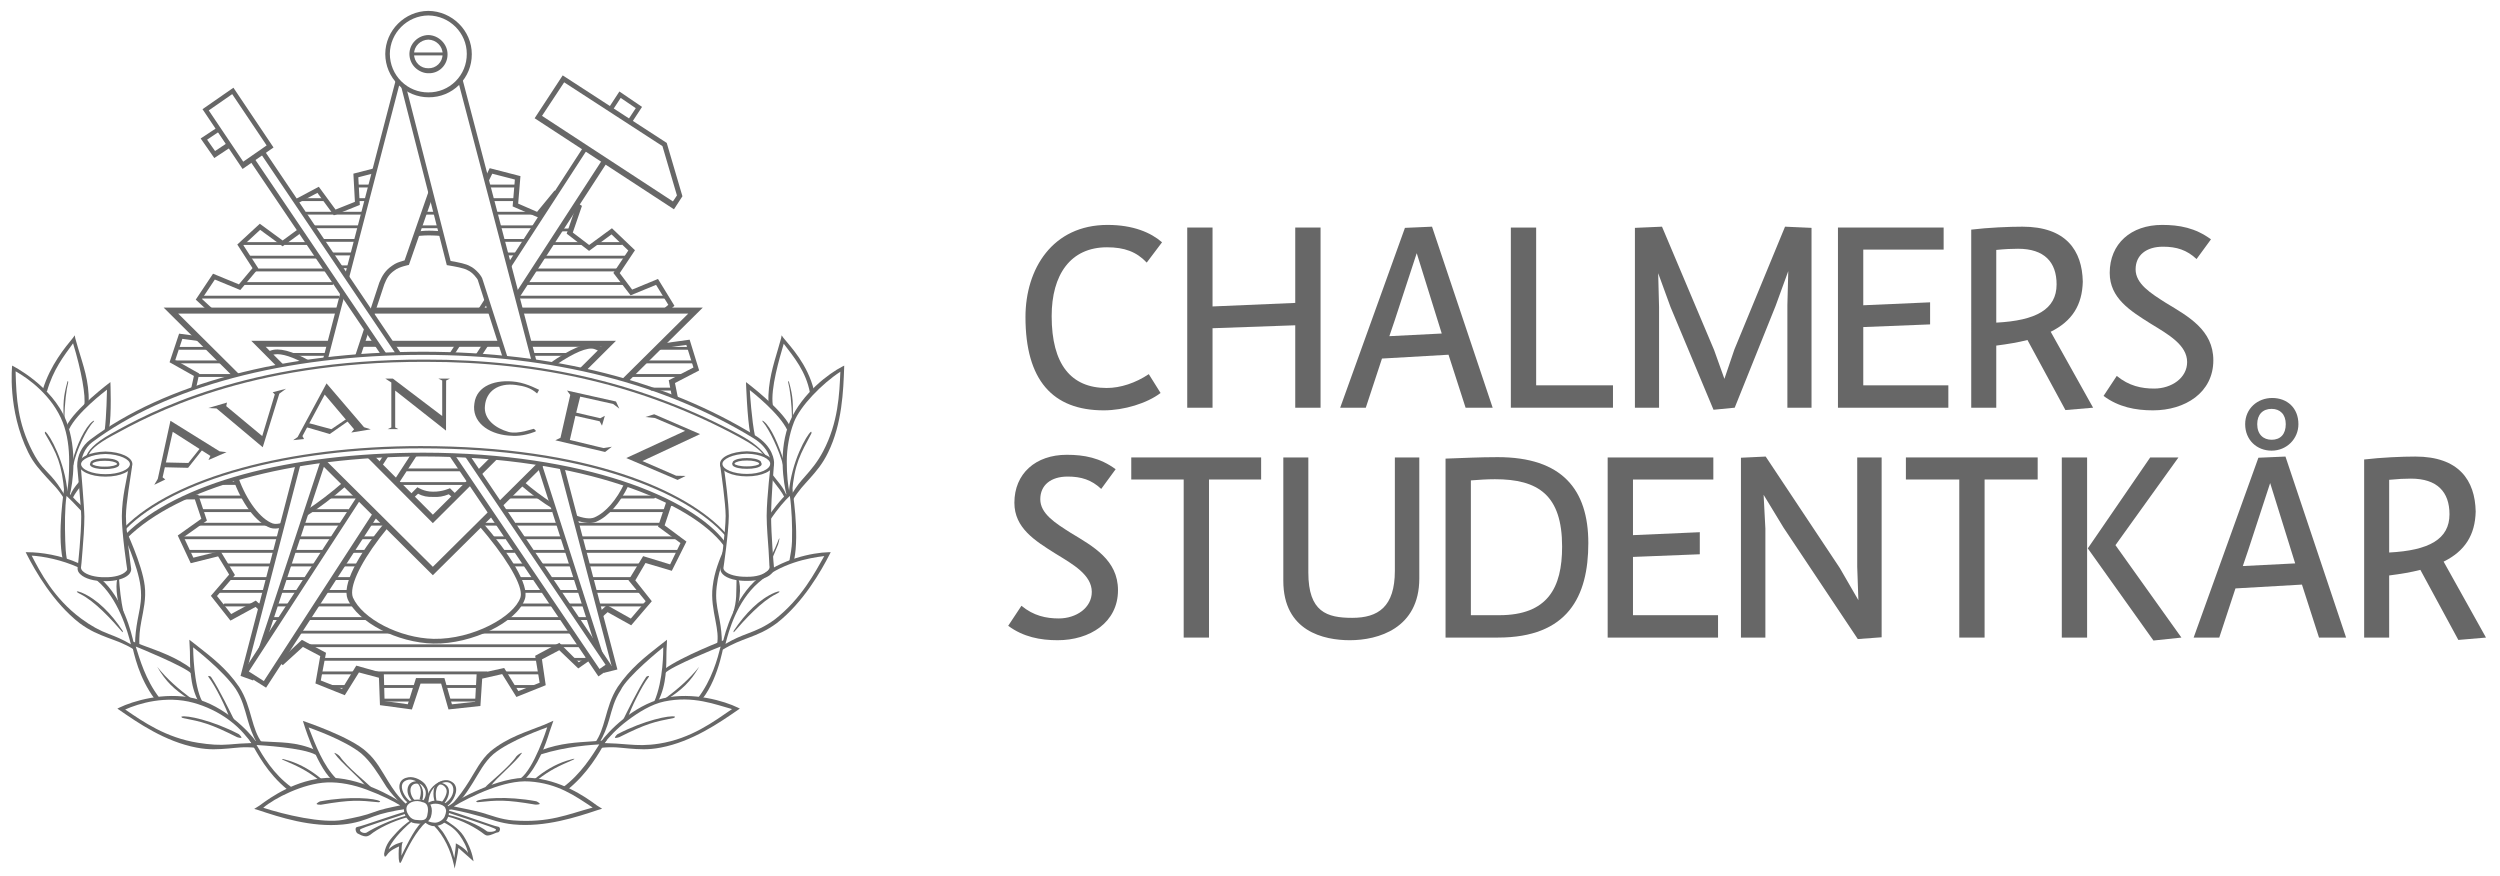<?xml version="1.0" encoding="utf-8"?>
<!-- Generator: Adobe Illustrator 15.0.0, SVG Export Plug-In . SVG Version: 6.00 Build 0)  -->
<!DOCTYPE svg PUBLIC "-//W3C//DTD SVG 1.1//EN" "http://www.w3.org/Graphics/SVG/1.1/DTD/svg11.dtd">
<svg version="1.1" id="Layer_1" xmlns="http://www.w3.org/2000/svg" xmlns:xlink="http://www.w3.org/1999/xlink" x="0px" y="0px"
	 width="431px" height="151px" viewBox="0 0 431 151" enable-background="new 0 0 431 151" xml:space="preserve">
<g>
	<defs>
		<rect id="SVGID_1_" x="-45" y="-40" width="521" height="231"/>
	</defs>
	<clipPath id="SVGID_2_">
		<use xlink:href="#SVGID_1_"  overflow="visible"/>
	</clipPath>
	<path clip-path="url(#SVGID_2_)" fill="#676767" d="M136.907,96.532c0.966-4.559-0.332-12.334-0.332-12.334l-1.664,1.687
		c-0.691,0.756-1.488,1.755-2.296,2.881l0.123,0.902c1.424-2.071,2.611-3.422,3.43-4.175c0.311,1.961,0.451,5.285,0.372,7.86
		c-0.034,1.062-0.253,2.279-0.455,3.375L136.907,96.532"/>
	<path clip-path="url(#SVGID_2_)" fill="#676767" d="M124.856,94.57c-0.834,1.939-1.691,3.977-1.987,6.505
		c-0.276,2.165,0.137,4.106,0.483,5.936c0.303,1.623,0.499,2.709,0.265,4.206l0.836-0.401c0-1.165-0.148-2.637-0.38-3.863
		c-0.254-1.35-0.608-2.818-0.608-4.316c0-0.492,0.028-0.997,0.095-1.521c0.228-1.946,0.582-2.962,1.184-4.512L124.856,94.57"/>
	<path clip-path="url(#SVGID_2_)" fill="#676767" d="M142.809,95.204c-2.665,0.064-8.168,1.153-12.075,4.453
		c-4.036,3.32-5.766,9.346-6.192,11.435l-0.041,0.969c1.793-1.097,3.192-1.592,4.57-2.117c1.592-0.607,3.035-1.177,4.861-2.523
		c4.502-3.504,7.651-9.006,9.1-11.863l0.185-0.361L142.809,95.204 M130.737,100.464c3.819-3.402,8.648-4.261,11.367-4.599
		c-1.633,2.878-3.907,7.295-8.491,10.899c-1.767,1.309-3.167,1.868-4.726,2.463c-1.265,0.483-2.221,0.857-3.814,1.778
		C125.641,108.76,127.045,103.687,130.737,100.464z"/>
	<path clip-path="url(#SVGID_2_)" fill="#676767" d="M72.638,141.827c-1.269,1.101-3.032,4.912-3.442,5.705
		c0.099-1.068-0.074-1.629,0.242-2.406c-0.433,0.203-1.42,0.269-2.433,1.297c0.341-1.129,1.944-3.092,3.98-4.791l-0.164-0.209
		c0.079-0.037-1.021,0.535-2.4,2.035c-1.089,1.189-1.89,2-2.192,3.695c0,0-0.041,1.021,0.484,0.237
		c0.544-0.815,1.5-1.192,2.09-1.468c-0.121,0.729-0.061,2.013-0.061,2.013s0.073,1.455,0.483,0.528
		c1.048-2.373,2.551-5.232,4.285-6.803L72.638,141.827"/>
	<polyline clip-path="url(#SVGID_2_)" fill="#676767" points="83.644,140.784 83.641,140.784 83.642,140.784 83.644,140.784 	"/>
	<path clip-path="url(#SVGID_2_)" fill="#676767" d="M74.759,142.298c1.836,1.82,2.969,4.434,3.476,6.757l0.148,0.685
		c0,0,0.594-2.722,0.651-3.558c0.435,0.405,2.603,2.306,2.603,2.306c-0.171-1.224-0.702-2.783-1.719-4.379
		c-0.874-1.371-2.624-2.373-3.297-2.836l-0.189,0.465c0.525,0.291,1.764,0.809,2.805,2.264c0.578,0.808,1.309,2.093,1.44,3.045
		c-0.389-0.689-1.627-1.422-2.092-1.66c0.021,0.393-0.148,1.721-0.261,2.537c-0.416-1.711-0.552-2.01-1.398-3.557
		c-0.688-1.148-0.457-0.81-1.625-2.207L74.759,142.298 M77.27,140.118c1.033,0.371,8.14,2.545,8.238,2.885
		c0.097,0.34-1.032,0.513-1.516,0.341c-1.376-1.08-4.202-2.272-6.839-2.899l-0.054,0.317c2.617,0.62,5.065,2.022,6.397,3.075
		c0.054,0.043,0.299,0.205,0.502,0.207c0.684,0.013,1.411-0.516,1.817-0.539c0.407-0.021,0.609-0.953,0-0.993
		c-0.609-0.044-7.302-2.526-8.536-2.774L77.27,140.118z M70.106,140.596c-2.619,0.687-5.444,2.022-6.937,2.957
		c-0.478,0.185-1.199-0.164-1.111-0.507c0.089-0.342,6.628-2.284,7.902-2.762v-0.375c-1.478,0.358-7.711,2.59-8.319,2.646
		c-0.609,0.058-0.259,1.017,0,1.129c0.372,0.162,0.851,0.528,1.533,0.505c0.204-0.009,0.576-0.207,0.63-0.253
		c1.307-1.082,3.913-2.388,6.515-3.065L70.106,140.596z"/>
	<path clip-path="url(#SVGID_2_)" fill="#676767" d="M73.985,138.86c0.704-0.578,2.421-0.27,2.764,0.385
		c0.251,0.473,0.185,0.813-0.073,1.488c-0.259,0.674-1.164,1.127-1.725,1.098c-0.712-0.037-1.101-0.209-1.364-0.389l-0.323,0.256
		c0.229,0.373,0.992,0.735,1.533,0.723c1.213-0.028,2.086-0.573,2.435-1.521c0.201-0.584,0.31-1.296,0.032-1.854
		c-0.206-0.416-0.623-0.723-0.991-0.846c-0.421-0.172-1.211-0.248-1.754-0.106c-0.269,0.075-0.518,0.17-0.865,0.409L73.985,138.86
		 M73.558,139.772c0,0,0-0.003,0.001-0.003L73.558,139.772z"/>
	<path clip-path="url(#SVGID_2_)" fill="#676767" d="M69.733,138.843c-0.224,0.564-0.077,1.507,0.365,2.162
		c0.358,0.527,0.837,0.854,1.399,0.922c0.846,0.091,2.142,0.4,2.777-1.041c0.485-1.564-0.031-2.717-1.256-2.95
		C71.647,137.675,70.073,137.985,69.733,138.843 M72.858,138.3c1.164,0.195,0.973,1.546,0.796,2.316
		c-0.206,0.897-0.888,0.846-2.047,0.727c-0.299-0.043-0.784-0.258-1.063-0.67c-0.253-0.379-0.481-0.76-0.481-1.184
		c0-0.172,0.026-0.338,0.077-0.49C70.561,138.196,71.805,137.854,72.858,138.3z"/>
	<path clip-path="url(#SVGID_2_)" fill="#676767" d="M133.578,102.159c-2.679,1.134-5.083,3.584-7.073,6.573
		c-0.066,0.102-0.054,0.34,0.024,0.25c1.842-2.134,4.763-5.341,7.271-6.572C134.866,101.888,134.322,101.842,133.578,102.159"/>
	<path clip-path="url(#SVGID_2_)" fill="#676767" d="M140.331,67.288c-1.13-4.495-3.93-7.402-5.288-9.065l-0.29-0.415l-0.087,0.495
		l-0.507,1.776c-0.812,2.776-1.797,5.751-1.688,9.4l0.765,0.377c-0.431-2.845,1.167-8.156,1.88-10.597
		c1.768,2.327,3.83,4.766,4.524,8.467L140.331,67.288"/>
	<path clip-path="url(#SVGID_2_)" fill="#676767" d="M136.207,73.505c-1.384-2.974-7.599-7.632-7.599-7.632s0.215,6.415,0.742,8.921
		l0.804,0.354c-0.55-2.59-0.879-7.515-0.888-7.897c0.347,0.275,5.132,4.038,6.47,6.914L136.207,73.505 M135.553,85.295
		c-0.534-1.342-1.447-2.247-2.37-3.457l-0.073,0.838c1.028,1.344,1.772,2.235,2.134,3.108L135.553,85.295z"/>
	<path clip-path="url(#SVGID_2_)" fill="#676767" d="M145.174,63.218c-2.165,1.111-6.827,4.497-8.96,9.36
		c-2.106,4.906-1.137,10.823-0.57,12.886l0.708-0.711l0.245,1.575c1.102-1.846,2.044-2.738,3.028-3.857
		c1.119-1.271,2.174-2.469,3.148-4.482c2.417-4.948,2.619-10.67,2.758-14.543l0.013-0.416L145.174,63.218 M136.093,84.915
		c-0.258-1.325-0.452-3.016-0.452-5.34c0-2.283,0.426-4.718,1.239-6.803c1.081-2.77,4.8-6.603,7.996-8.687
		c-0.156,3.814-0.353,8.749-2.95,13.689c-1.008,1.924-2.051,3.131-3.147,4.374c-0.906,1.029-1.246,1.4-2.249,2.989
		C136.497,84.989,136.128,85.099,136.093,84.915z"/>
	<path clip-path="url(#SVGID_2_)" fill="#676767" d="M135.998,84.931c-0.011,0.119,0.214-0.344,0.333-0.333
		c0.118,0.011,0.189,0.63,0.199,0.511c0.439-5.261,1.465-6.785,3.349-10.374c0.055-0.104,0.017-0.366-0.079-0.295
		C139.079,74.969,136.445,79.575,135.998,84.931"/>
	<path clip-path="url(#SVGID_2_)" fill="#676767" d="M134.076,93.415c-0.542,1.424-1.153,2.486-1.153,2.486
		c-0.04,0.11,0.006,0.881,0.045,0.767l1.174-2.793C134.277,93.46,134.616,91.991,134.076,93.415"/>
	<path clip-path="url(#SVGID_2_)" fill="#676767" d="M131.523,72.74c1.082,1.212,2.879,5.041,3.49,7.479
		c0.029,0.117,0.143-0.659,0.106-0.771c-0.852-2.65-2.14-5.8-3.452-6.808C131.373,72.416,131.348,72.544,131.523,72.74"/>
	<path clip-path="url(#SVGID_2_)" fill="#676767" d="M136.528,72.309c-0.007-2.772-0.349-5.273-0.649-6.414
		c0.016-0.347,0.112-0.17,0.142-0.063c0.762,2.758,0.671,3.656,0.677,6.323L136.528,72.309"/>
	<path clip-path="url(#SVGID_2_)" fill="#676767" d="M126.365,105.72c0.716-2.192,0.542-3.462,0.621-6.243
		c0.429-0.043,1.067,2.393,0.032,5.562L126.365,105.72"/>
	<path clip-path="url(#SVGID_2_)" fill="#676767" d="M121.093,120.488c2.999-3.816,3.824-10.17,3.824-10.17
		s-7.335,2.82-10.363,5.034l0.108,0.689c1.052-1.171,9.102-4.402,9.573-4.578c-0.534,2.108-1.511,5.76-3.936,8.917L121.093,120.488"
		/>
	<path clip-path="url(#SVGID_2_)" fill="#676767" d="M103.326,128.072c0.754-1.23,1.302-2.636,1.72-4.099
		c0.494-1.72,0.828-3.25,1.965-4.993c1.107-2.38,7.035-7.146,7.334-7.384c-0.011,0.443,0.082,5.636-1.572,9.409l0.651-0.062
		c1.558-2.889,1.447-6.331,1.473-8.606l0.101-2.049l-1.393,1.087c-2.403,1.887-4.956,3.878-7.108,7.045
		c-1.175,1.805-1.659,3.682-2.16,5.435c-0.464,1.629-0.868,2.98-1.799,4.268L103.326,128.072"/>
	<path clip-path="url(#SVGID_2_)" fill="#676767" d="M127.179,121.98c-2.187-1.07-7.688-2.785-12.861-1.589
		c-5.193,1.246-9.524,5.765-10.779,7.58h0.61l-0.474,0.947c2.137-0.22,3.264,0.004,4.752,0.125c1.686,0.136,3.278,0.27,5.477-0.158
		c5.41-1.022,10.117-4.283,13.304-6.485l0.343-0.236L127.179,121.98 M108.28,124.146c1.828-1.363,4.033-2.742,6.222-3.204
		c5.035-1.06,8.861,0.538,11.7,1.304c-3.149,2.156-7.034,5.08-12.546,5.953c-2.147,0.34-3.695,0.283-5.345,0.149
		c-1.368-0.112-2.689-0.211-4.147-0.246C104.995,127.144,106.156,125.728,108.28,124.146z"/>
	<path clip-path="url(#SVGID_2_)" fill="#676767" d="M106.477,126.562c-0.107,0.056-0.524,0.515-0.461,0.616
		c0.064,0.102,0.632-0.031,0.739-0.086c4.746-2.381,6.024-2.645,9.389-3.309c0.118-0.025,0.305-0.207,0.19-0.242
		C115.48,123.279,111.081,124.166,106.477,126.562"/>
	<path clip-path="url(#SVGID_2_)" fill="#676767" d="M111.385,116.732c-1.36,2.007-3.524,6.491-3.912,7.268
		c-0.054,0.109,0.778-0.258,0.813-0.371c0.439-1.45,2.371-5.396,3.547-6.909C112.061,116.428,111.533,116.514,111.385,116.732"/>
	<path clip-path="url(#SVGID_2_)" fill="#676767" d="M114.641,120.449c2.217-1.667,4.187-3.353,5.899-5.501
		c-1.543,2.652-2.935,3.884-5.367,5.511L114.641,120.449"/>
	<path clip-path="url(#SVGID_2_)" fill="#676767" d="M97.878,136.12c3.535-2.883,5.38-6.289,6.464-8.143l0.287-0.42l-0.494,0.095
		l-1.841,0.145c-2.885,0.211-5.562,0.268-9.061,1.56l-0.125,0.739c4.622-1.465,9.134-1.686,10.21-1.76
		c-1.202,1.883-3.138,5.114-6.349,7.464L97.878,136.12"/>
	<path clip-path="url(#SVGID_2_)" fill="#676767" d="M79.324,138.022c0.935-1.07,1.414-1.845,2.227-3.132
		c0.954-1.515,1.95-3.543,3.532-4.899c2.891-2.386,8.844-4.438,9.259-4.606c-0.134,0.419-2.247,7.032-4.606,8.831l0.695,0.191
		c2.304-2.336,3.64-6.032,4.303-8.212l0.67-1.936l-1.703,0.742c-2.835,1.14-6.19,2.092-9.142,4.528
		c-1.634,1.405-2.696,3.588-3.667,5.131c-0.903,1.43-1.658,2.522-3.029,4.08L79.324,138.022"/>
	<path clip-path="url(#SVGID_2_)" fill="#676767" d="M102.917,138.866c-2.031-1.519-6.314-4.478-11.616-4.777
		c-5.333-0.258-12.506,3.785-14.24,5.033l0.01,0.519l0.746-0.091c2.114,0.389,3.722,0.839,5.173,1.24
		c1.632,0.455,3.305,1.129,5.534,1.338c5.481,0.535,10.913-1.276,14.59-2.5l0.695-0.203L102.917,138.866 M84.455,136.03
		c2.139-0.802,4.588-1.463,6.821-1.306c4.898,0.343,7.811,2.455,10.901,4.498c-4.435,1.198-7.432,2.657-13.651,2.22
		c-2.167-0.152-3.874-0.886-5.467-1.339c-1.332-0.381-2.984-0.688-4.824-1.071C79.302,138.339,81.973,136.954,84.455,136.03z"/>
	<path clip-path="url(#SVGID_2_)" fill="#676767" d="M92.43,138.132c0.117,0.02,0.651,0.336,0.619,0.451
		c-0.03,0.117-0.613,0.154-0.732,0.135c-5.235-0.889-6.534-0.766-9.946-0.418c-0.119,0.009-0.351-0.107-0.253-0.174
		C82.858,137.622,87.324,137.184,92.43,138.132"/>
	<path clip-path="url(#SVGID_2_)" fill="#676767" d="M89.051,130.364c-1.25,1.854-4.747,4.643-5.332,5.271
		c-0.08,0.085,0.821-0.029,0.887-0.133c0.826-1.266,4.33-4.117,5.34-5.635C90.151,129.557,89.198,130.149,89.051,130.364"/>
	<path clip-path="url(#SVGID_2_)" fill="#676767" d="M92.658,134.442c2.186-1.705,3.645-2.367,6.166-3.459
		c0.7-0.388-0.616,0-1.123,0.164c-1.934,0.622-3.88,1.729-5.627,3.25L92.658,134.442"/>
	<path clip-path="url(#SVGID_2_)" fill="#676767" d="M11.534,96.46c-0.201-1.097-0.255-2.191-0.287-3.252
		c-0.08-2.577-0.087-5.754,0.224-7.715c0.545,0.498,1.236,1.188,2.647,2.704l-0.042-0.984c-0.822-0.741-1.092-1.049-1.347-1.328
		l-1.664-1.687c0,0-1.225,7.662-0.258,12.222L11.534,96.46"/>
	<path clip-path="url(#SVGID_2_)" fill="#676767" d="M21.502,92.415c-0.394-0.495,2.297,5.065,2.724,8.7
		c0.067,0.523,0.094,1.028,0.094,1.521c0,1.498-0.354,2.967-0.61,4.316c-0.229,1.227-0.425,2.816-0.425,3.981l0.737,0.283
		c-0.037-1.518,0.047-2.545,0.353-4.166c0.343-1.829,0.85-3.902,0.574-6.066c-0.434-3.703-3.344-9.808-3.344-9.808L21.502,92.415"/>
	<path clip-path="url(#SVGID_2_)" fill="#676767" d="M16.697,100.061c3.679,3.027,5.301,8.772,5.87,11.02
		c-1.593-0.922-2.549-1.297-3.816-1.779c-1.558-0.594-3.03-1.374-4.797-2.681c-4.681-3.487-6.993-7.942-8.492-10.829
		c1.894,0.102,5.176,0.704,8.123,2.067l0.068-0.715c-3.155-1.442-6.733-1.944-8.822-1.939l-0.408-0.009l0.185,0.361
		c1.449,2.857,4.597,8.359,9.101,11.863c1.825,1.347,3.269,1.916,4.858,2.523c1.38,0.525,2.706,0.918,4.5,2.016l0.031-0.867
		c-0.416-2.039-1.897-7.963-5.74-11.327L16.697,100.061"/>
	<path clip-path="url(#SVGID_2_)" fill="#676767" d="M14.061,102.159c2.678,1.134,5.085,3.584,7.072,6.573
		c0.067,0.102,0.056,0.34-0.023,0.25c-1.841-2.134-4.764-5.341-7.271-6.572C12.773,101.888,13.316,101.842,14.061,102.159"/>
	<path clip-path="url(#SVGID_2_)" fill="#676767" d="M8.078,67.547c1.077-3.832,2.93-6.169,4.518-8.36
		c1.441,4.715,2.231,9.187,1.922,10.732l0.771-0.583c0.108-3.647-0.997-6.481-1.809-9.257l-0.507-1.776l-0.087-0.495l-0.29,0.415
		c-1.359,1.663-3.913,4.69-5.213,8.916L8.078,67.547"/>
	<path clip-path="url(#SVGID_2_)" fill="#676767" d="M11.904,74.019c1.337-2.875,6.196-6.567,6.543-6.842
		c-0.011,0.382-0.083,4.56-0.398,7.03l0.755-0.265c0.468-2.415,0.228-8.069,0.228-8.069s-6.216,4.658-7.6,7.632L11.904,74.019
		 M12.477,86.016c0.193-0.467,0.514-1.024,1.29-2.009l-0.101-0.979c-0.846,0.981-1.235,1.548-1.581,2.414L12.477,86.016z"/>
	<path clip-path="url(#SVGID_2_)" fill="#676767" d="M2.094,63.029c0,0-0.845,7.634,2.771,14.959
		c0.991,2.006,2.107,3.102,3.225,4.373c0.986,1.119,1.906,1.851,3.007,3.695l0.19-1.304l0.709,0.711
		c0.566-2.062,1.392-7.921-0.57-12.886C9.009,66.462,2.094,63.029,2.094,63.029 M11.108,85.285c-1.002-1.59-1.342-2.107-2.248-3.137
		c-1.095-1.243-1.973-1.802-3.282-4.354c-2.534-4.941-2.771-9.096-2.888-13.782c2.231,1.244,6.35,4.234,8.143,8.833
		c0.814,2.084,1.092,4.447,1.092,6.73c0,2.324-0.121,3.942-0.378,5.268C11.511,85.027,11.143,85.135,11.108,85.285z"/>
	<path clip-path="url(#SVGID_2_)" fill="#676767" d="M11.642,84.931c0.009,0.119-0.215-0.344-0.334-0.333
		c-0.118,0.011-0.189,0.63-0.2,0.511c-0.439-5.261-1.298-6.857-3.347-10.374c-0.06-0.101-0.018-0.366,0.079-0.295
		C8.56,74.969,11.195,79.575,11.642,84.931"/>
	<path clip-path="url(#SVGID_2_)" fill="#676767" d="M16.114,72.74c-1.174,1.144-3.004,5.007-3.487,7.479
		c-0.022,0.117-0.134-0.655-0.106-0.771c0.623-2.582,2.183-5.902,3.451-6.808C16.273,72.425,16.304,72.556,16.114,72.74"/>
	<path clip-path="url(#SVGID_2_)" fill="#676767" d="M11.112,72.309c0.006-2.772,0.348-5.273,0.649-6.414
		c-0.016-0.347-0.113-0.17-0.142-0.063c-0.763,2.758-0.672,3.656-0.677,6.323L11.112,72.309"/>
	<path clip-path="url(#SVGID_2_)" fill="#676767" d="M21.289,105.603c-0.475-2.235-0.65-4.144-0.796-6.199
		c-0.429-0.048-0.76,2.611,0.274,5.78L21.289,105.603"/>
	<path clip-path="url(#SVGID_2_)" fill="#676767" d="M33.128,115.353c-2.847-2.124-5.739-3.067-8.45-4.079l-1.727-0.652l-0.448-0.23
		l0.159,0.482c0.52,2.082,1.251,5.879,4.007,9.631l0.821-0.192c-2.425-3.155-3.402-6.698-4.086-8.848
		c0.472,0.176,8.52,3.479,9.574,4.651L33.128,115.353"/>
	<path clip-path="url(#SVGID_2_)" fill="#676767" d="M44.314,128.072l0.875,0.03c-0.933-1.284-1.331-2.608-1.797-4.235
		c-0.498-1.756-0.998-3.649-2.173-5.453c-2.15-3.166-4.783-5.151-7.184-7.038l-1.392-1.087l0.099,2.049
		c0.028,2.275-0.083,5.718,1.474,8.606l0.649-0.013c-1.504-2.795-1.56-8.892-1.571-9.335c0.299,0.237,5.223,4.058,7.335,7.164
		c1.136,1.745,1.544,3.493,2.037,5.213C43.085,125.437,43.561,126.842,44.314,128.072"/>
	<path clip-path="url(#SVGID_2_)" fill="#676767" d="M20.234,122.164l0.343,0.236c3.186,2.202,7.895,5.463,13.305,6.485
		c2.198,0.428,3.79,0.294,5.476,0.158c1.488-0.121,2.615-0.345,4.753-0.125l-0.475-0.947h0.61c-1.254-1.815-5.586-6.334-10.778-7.58
		c-5.174-1.196-10.673,0.519-12.86,1.589L20.234,122.164 M43.401,128.103c-1.457,0.035-2.56,0.134-3.926,0.246
		c-1.652,0.134-3.199,0.043-5.345-0.296c-5.514-0.872-9.398-3.579-12.549-5.734c2.334-1.045,7.017-2.472,11.774-1.158
		c2.158,0.596,4.321,1.623,6.151,2.986C41.629,125.728,42.571,127.144,43.401,128.103z"/>
	<path clip-path="url(#SVGID_2_)" fill="#676767" d="M41.162,126.562c0.106,0.056,0.525,0.515,0.461,0.616
		c-0.062,0.102-0.632-0.031-0.739-0.086c-4.746-2.381-6.024-2.645-9.388-3.309c-0.119-0.025-0.306-0.207-0.191-0.242
		C32.159,123.279,36.558,124.166,41.162,126.562"/>
	<path clip-path="url(#SVGID_2_)" fill="#676767" d="M36.401,116.732c1.358,2.004,3.528,6.502,3.913,7.268
		c0.053,0.109-0.78-0.258-0.815-0.371c-0.438-1.45-2.372-5.396-3.546-6.909C35.724,116.428,36.253,116.514,36.401,116.732"/>
	<path clip-path="url(#SVGID_2_)" fill="#676767" d="M32.999,120.449c-2.217-1.667-4.188-3.353-5.901-5.501
		c1.546,2.652,2.937,3.884,5.368,5.511L32.999,120.449"/>
	<path clip-path="url(#SVGID_2_)" fill="#676767" d="M50.255,135.721c-3.214-2.345-4.918-5.403-6.023-7.281
		c0.503,0.038,8.066,0.444,10.224,1.703l-0.011-0.81c-3.442-1.527-6.231-1.3-9.114-1.507l-1.841-0.142l-0.496-0.095l0.289,0.42
		c1.084,1.854,2.757,5.254,6.292,8.135L50.255,135.721"/>
	<path clip-path="url(#SVGID_2_)" fill="#676767" d="M69.809,139.188l0.363-0.404c-1.718-1.609-2.372-2.687-3.275-4.117
		c-0.972-1.539-2.028-3.619-3.663-5.022c-2.713-2.611-11.017-5.361-11.017-5.361s2.189,7.464,4.982,10.145l0.767-0.194
		c-2.228-2.255-3.575-5.778-4.761-8.825c0.355,0.143,6.221,2.137,9.12,4.525c1.581,1.36,2.872,3.455,3.827,4.97
		C67.289,136.932,69.809,139.188,69.809,139.188"/>
	<path clip-path="url(#SVGID_2_)" fill="#676767" d="M43.824,139.456l0.695,0.201c3.677,1.223,9.112,3.028,14.592,2.487
		c2.229-0.213,3.721-0.78,5.3-1.388c1.394-0.534,3.283-0.939,5.5-1.297l0.168-0.471l-0.53-0.392
		c-1.735-1.246-7.888-4.75-13.221-4.489c-5.302,0.303-9.582,3.268-11.611,4.789L43.824,139.456 M68.996,138.852
		c-1.841,0.386-3.228,0.655-4.509,1.146c-1.547,0.596-3.196,0.943-5.332,1.346c-3.524,0.664-10.144-0.902-13.772-2.088
		c1.944-1.657,6.883-4.189,10.97-4.364c2.236-0.097,4.683,0.431,6.823,1.226C65.658,137.04,67.928,138.159,68.996,138.852z"/>
	<path clip-path="url(#SVGID_2_)" fill="#676767" d="M55.203,138.151c-0.118,0.023-0.651,0.34-0.618,0.45
		c0.03,0.117,0.612,0.155,0.73,0.136c5.235-0.892,6.535-0.77,9.946-0.429c0.12,0.015,0.352-0.106,0.254-0.172
		C64.773,137.637,60.308,137.2,55.203,138.151"/>
	<path clip-path="url(#SVGID_2_)" fill="#676767" d="M58.575,130.386c1.252,1.852,4.752,4.637,5.337,5.264
		c0.08,0.088-0.822-0.027-0.888-0.13c-0.826-1.267-4.333-4.112-5.344-5.633C57.474,129.577,58.428,130.169,58.575,130.386"/>
	<path clip-path="url(#SVGID_2_)" fill="#676767" d="M54.971,134.462c-2.187-1.701-3.646-2.366-6.17-3.451
		c-0.699-0.391,0.618,0,1.124,0.16c1.936,0.623,3.881,1.729,5.63,3.248L54.971,134.462"/>
	<path clip-path="url(#SVGID_2_)" fill="#676767" d="M73.57,135.686c-0.084-0.161-0.258-0.454-0.258-0.454
		c-0.458-0.621-1.791-1.423-2.919-1.23c-0.711,0.117-1.185,0.435-1.409,0.945c-0.528,1.207,0.643,3.153,1.466,3.465l0.278-0.236
		c-1.069-0.823-1.699-2.273-1.358-3.053c0.156-0.354,0.551-0.627,1.097-0.715c0.415-0.07,0.879,0.106,1.289,0.272
		c-0.072,0.002-0.945,0.034-1.316,0.752c-0.369,0.713-0.214,1.786,0.578,2.616l0.488-0.066c-0.694-0.679-0.905-1.771-0.628-2.334
		c0.143-0.291,0.447-0.518,0.764-0.544c0.422-0.032,0.672-0.034,0.955,0.134c0.213,0.125,0.514,0.5,0.636,0.731
		c0.359,0.685,0.123,1.556-0.232,1.993l0.379,0.308C73.833,137.712,74.032,136.565,73.57,135.686"/>
	<path clip-path="url(#SVGID_2_)" fill="#676767" d="M71.934,135.026c0.922,0.773,0.587,2.164,0.394,2.793l0.466,0.143
		c0.194-0.629,0.441-2.098-0.728-3.08L71.934,135.026"/>
	<path clip-path="url(#SVGID_2_)" fill="#676767" d="M74.772,136.173c0.155-1.27,1.758-1.993,2.811-1.547
		c0.517,0.222,0.859,0.515,1.002,1.039c0.356,1.295-0.926,3.092-1.728,3.422l-0.304-0.508c1.168-0.627,1.713-1.801,1.592-2.646
		c-0.051-0.353-0.178-0.752-0.653-0.983c-0.379-0.187-0.881-0.121-1.319,0.043c0.073,0.014,0.925,0.201,1.162,0.975
		c0.238,0.766-0.144,1.882-0.85,2.626l-0.475-0.13c0.583-0.614,1.145-1.7,0.971-2.301c-0.089-0.315-0.28-0.603-0.666-0.815
		c-0.249-0.134-0.52-0.089-0.52-0.089c-0.441,0.281-0.518,0.632-0.599,1.016c-0.157,0.752,0.012,1.498,0.064,1.854l-0.344-0.02
		C74.792,137.628,74.65,137.165,74.772,136.173"/>
	<path clip-path="url(#SVGID_2_)" fill="#676767" d="M75.59,135.141c-1.374,0.931-1.602,1.998-1.778,3.327l-0.406-0.191
		c0.224-1.85,1.265-3.074,2.659-3.609L75.59,135.141"/>
	<path clip-path="url(#SVGID_2_)" fill="#676767" d="M115.542,53.344c0.431-0.368,0.731-0.627,0.731-0.627l-2.835-4.625
		c0,0-3.955,1.627-4.457,1.836c-0.303-0.393-1.856-2.473-2.14-2.844c0.284-0.425,2.629-3.944,2.629-3.944l-3.97-3.79
		c0,0-3.5,2.568-3.933,2.886c-0.387-0.298-2.445-1.859-2.815-2.144c0.167-0.487,1.578-4.601,1.578-4.601l-0.526-0.333l-0.561,0.62
		c-0.192,0.559-1.546,4.506-1.546,4.506l3.858,2.969c0,0,3.398-2.493,3.874-2.841c0.391,0.375,2.503,2.404,2.892,2.78
		c-0.325,0.486-2.575,3.863-2.575,3.863l2.969,3.861c0,0,3.841-1.58,4.391-1.807c0.287,0.467,1.825,2.975,2.113,3.442
		c-0.125,0.105-0.449,0.383-0.857,0.732L115.542,53.344 M113.682,60.105c0,0,4.056-0.562,4.641-0.645
		c0.165,0.522,1.063,3.381,1.226,3.9c-0.526,0.271-4.26,2.197-4.26,2.197l0.529,2.736l1.045,0.234
		c-0.179-0.929-0.437-2.163-0.501-2.495c0.475-0.246,4.169-2.166,4.169-2.166l-1.637-5.304c0,0-2.934,0.407-4.205,0.582
		L113.682,60.105z M103.799,106.396c0.487-0.447,0.804-0.727,0.952-0.859c0.453,0.252,4.065,2.267,4.065,2.267l3.555-4.153
		c0,0-2.522-3.2-2.845-3.593c0.24-0.395,1.498-2.57,1.759-3.001c0.527,0.163,0.459,0.143,4.534,1.351l2.523-5.038
		c0,0-3.337-2.487-3.758-2.796c0.149-0.448,0.967-2.902,1.116-3.346c0.104,0,0.186-0.091,0.537-0.091l-1.306-0.812l-1.487,4.463
		c0,0,3.397,2.491,3.87,2.837c-0.235,0.485-1.542,3.18-1.784,3.677c-0.572-0.175-4.653-1.423-4.653-1.423l-2.526,4.16
		c0,0,2.587,3.151,2.961,3.604c-0.35,0.411-2.212,2.599-2.557,3c-0.504-0.282-4.129-2.322-4.129-2.322l-1.163,1.063L103.799,106.396
		z M48.16,114.236l0.596,0.441c0,0,3.085-2.805,3.461-3.149c0.409,0.216,2.572,1.357,2.99,1.582
		c-0.098,0.517-0.828,4.716-0.828,4.716l5.06,2.031c0,0,2.165-3.47,2.445-3.927c0.474,0.133,2.984,0.786,3.444,0.914
		c0.016,0.53,0.178,4.726,0.178,4.726l5.503,0.744c0,0,1.332-3.963,1.49-4.462c0.477,0,3.064,0,3.553,0
		c0.147,0.517,1.267,4.457,1.267,4.457l5.504-0.599c0,0,0.278-4.172,0.306-4.713c0.484-0.106,2.992-0.684,3.445-0.783
		c0.266,0.434,2.455,3.943,2.455,3.943l5.053-2.029c0,0-0.566-3.944-0.651-4.45c0.409-0.22,2.563-1.356,2.986-1.58
		c0.375,0.373,3.275,3.141,3.275,3.141l1.887-1.321l-0.405-0.709c-0.622,0.434-1.195,0.838-1.389,0.969
		c-0.417-0.416-3.356-3.354-3.356-3.354l-4.167,2.234c0,0,0.68,4.084,0.774,4.647c-0.485,0.191-3.167,1.247-3.671,1.443
		c-0.307-0.5-2.445-3.986-2.445-3.986l-4.749,1.039c0,0-0.226,4.185-0.258,4.779c-0.542,0.06-3.46,0.385-4.001,0.443
		c-0.162-0.567-1.291-4.521-1.291-4.521H71.72c0,0-1.24,3.948-1.417,4.512c-0.54-0.072-3.463-0.48-4.003-0.555
		c-0.015-0.593-0.128-4.768-0.128-4.768l-4.75-1.338c0,0-2.148,3.507-2.454,4.007c-0.503-0.199-3.169-1.25-3.665-1.444
		c0.109-0.57,0.904-4.775,0.904-4.775l-4.162-2.233c0,0-3.043,2.819-3.476,3.222L48.16,114.236z M36.954,53.514
		c-0.877-0.812-1.904-1.762-2.144-1.983c0.305-0.459,1.932-2.899,2.227-3.338c0.532,0.219,4.39,1.808,4.39,1.808l3.117-3.713
		c0,0-2.261-3.503-2.58-3.998c0.397-0.368,2.497-2.306,2.886-2.664c0.468,0.343,3.876,2.841,3.876,2.841l2.964-2.166l-0.445-0.683
		c-0.749,0.547-2.209,1.614-2.519,1.841c-0.423-0.31-3.935-2.887-3.935-2.887l-3.881,3.584c0,0,2.339,3.627,2.626,4.068
		c-0.309,0.369-2.043,2.434-2.349,2.798c-0.484-0.201-4.458-1.836-4.458-1.836l-2.98,4.469c0,0,1.017,0.942,1.968,1.824
		L36.954,53.514z M33.974,57.94c-1.398-0.189-3.097-0.418-3.097-0.418l-1.644,4.932c0,0,3.734,2.1,4.194,2.359
		c-0.058,0.264-0.267,1.222-0.456,2.091l0.876-0.208l0.504-2.296c0,0-3.628-2.042-4.134-2.326c0.168-0.501,1.05-3.152,1.218-3.656
		c0.332,0.045,1.845,0.248,3.081,0.417L33.974,57.94z M30.951,86.093c1.156,0,2.385,0,2.644,0c0.148,0.444,0.964,2.89,1.114,3.341
		c-0.434,0.31-4.064,2.888-4.064,2.888l2.237,4.774c0,0,4.208-1.053,4.719-1.18c0.249,0.409,1.66,2.73,1.904,3.137
		c-0.338,0.394-3.15,3.671-3.15,3.671l3.373,4.269c0,0,3.875-2.115,4.336-2.363c0.124,0.115,0.355,0.332,0.734,0.696l0.258-0.878
		l-0.951-0.908c0,0-3.73,2.035-4.252,2.32c-0.336-0.431-2.118-2.695-2.444-3.111c0.375-0.44,3.098-3.613,3.098-3.613l-2.521-4.153
		c0,0-4.088,1.021-4.652,1.162c-0.225-0.479-1.437-3.065-1.665-3.553c0.48-0.342,4.003-2.84,4.003-2.84l-1.49-4.47
		c0,0-0.675,0-1.521,0L30.951,86.093z M95.915,33.026l-0.311-0.17c0,0-2.671,3.252-3.013,3.666c-0.448-0.195-2.83-1.235-3.259-1.42
		c0.042-0.512,0.394-4.739,0.394-4.739l-5.304-1.37c0,0-0.254,0.524-0.587,1.207l0.314,1.221c0.339-0.702,0.633-1.305,0.715-1.475
		c0.511,0.133,3.372,0.868,3.9,1.005c-0.049,0.586-0.386,4.632-0.386,4.632l4.452,1.929L95.915,33.026z M64.551,29.007l-3.627,0.932
		c0,0,0.235,4.344,0.263,4.858c-0.432,0.172-2.877,1.15-3.34,1.335c-0.327-0.443-2.886-3.933-2.886-3.933l-3.97,2.11l0.474,0.667
		c0.84-0.445,2.832-1.504,3.257-1.728c0.357,0.489,2.84,3.874,2.84,3.874l4.468-1.788c0,0-0.226-4.196-0.258-4.773
		c0.323-0.083,1.57-0.404,2.583-0.663L64.551,29.007z"/>
	<path clip-path="url(#SVGID_2_)" fill="#676767" d="M82.534,90.582c4.379,5.072,7.266,9.698,7.266,11.869
		c0,0.203-0.026,0.388-0.077,0.549c-1.099,3.315-8.22,7.261-14.964,7.138c-5.874-0.13-12.295-3.451-13.92-7.142
		c-0.09-0.234-0.136-0.516-0.136-0.834c0-2.143,2.029-6.173,6.232-11.282l-0.617-0.764c-4.84,5.825-7.318,10.771-6.39,13.157
		c1.775,4.029,8.554,7.538,14.816,7.679c6.621,0.121,14.423-3.693,15.751-7.698c0.795-2.412-2.649-7.808-7.384-13.262L82.534,90.582
		 M78.793,85.366c-0.339-0.341-1.22-1.199-1.22-1.199s-1.343,0.64-2.929,0.595c-1.522,0.024-2.683-0.76-2.683-0.76
		s-0.973,0.972-1.334,1.342l0.519,0.643c0.311-0.319,0.61-0.553,0.935-0.877c0.866,0.472,1.608,0.576,2.532,0.558
		c1.054,0.055,1.773-0.064,2.753-0.454c0.281,0.273,0.577,0.455,0.852,0.731L78.793,85.366z"/>
	<path clip-path="url(#SVGID_2_)" fill="#676767" d="M40.202,82.6c1.423,4.058,3.883,7.507,6.433,8.418
		c0.538,0.169,1.219,0.133,2.011-0.078l0.205-0.862c-0.764,0.246-1.384,0.31-1.828,0.17c-2.129-0.76-4.509-3.941-5.913-7.862
		L40.202,82.6 M52.672,89.043c2.26-1.389,4.83-3.373,6.86-5.159l-0.545-0.616c-1.838,1.61-4.129,3.373-6.122,4.668L52.672,89.043z
		 M46.32,61.511c0.202-0.117,0.407-0.218,0.61-0.303c0.999-0.399,2.807,0.011,5.217,1.266l1.142-0.32
		c-2.892-1.63-5.234-2.269-6.666-1.699c-0.304,0.126-0.604,0.283-0.898,0.468L46.32,61.511z"/>
	<path clip-path="url(#SVGID_2_)" fill="#676767" d="M95.879,62.884c3.019-2.049,5.435-3.105,6.589-2.707
		c0.414,0.135,0.837,0.363,1.26,0.668l0.547-0.619c-0.506-0.368-1.024-0.647-1.546-0.82c-1.595-0.551-4.53,0.815-7.93,3.209
		L95.879,62.884 M95.094,86.646c-1.565-1.015-3.309-2.317-4.751-3.576l-0.505,0.629c1.685,1.455,3.711,2.943,5.544,4.064
		L95.094,86.646z M107.608,83.41c-1.326,2.771-3.177,4.964-5.166,5.809c-0.729,0.292-1.893,0.146-3.41-0.459l0.167,0.908
		c1.479,0.526,2.695,0.648,3.553,0.301c2.162-0.918,4.172-3.288,5.592-6.263L107.608,83.41z"/>
	<path clip-path="url(#SVGID_2_)" fill="#676767" d="M75.794,39.846c-0.399-0.036-0.799-0.058-1.198-0.065
		c-0.842-0.033-1.709,0.006-2.582,0.107l-0.245,0.833c0.93-0.116,1.871-0.163,2.803-0.127c0.473,0.009,0.949,0.04,1.428,0.087
		L75.794,39.846"/>
	<path clip-path="url(#SVGID_2_)" fill="#676767" d="M84.407,31.828c-0.134,0-0.243,0.11-0.243,0.243
		c0,0.136,0.109,0.244,0.243,0.244h4.71c0.135,0,0.244-0.108,0.244-0.244c0-0.133-0.109-0.243-0.244-0.243H84.407"/>
	<path clip-path="url(#SVGID_2_)" fill="#676767" d="M61.447,31.828c-0.135,0-0.244,0.11-0.244,0.243
		c0,0.136,0.109,0.244,0.244,0.244h2.178c0.134,0,0.245-0.108,0.245-0.244c0-0.133-0.111-0.243-0.245-0.243H61.447"/>
	<path clip-path="url(#SVGID_2_)" fill="#676767" d="M85.02,34.171c-0.134,0-0.244,0.109-0.244,0.244
		c0,0.135,0.11,0.245,0.244,0.245h3.863c0.134,0,0.244-0.11,0.244-0.245c0-0.135-0.11-0.244-0.244-0.244H85.02"/>
	<path clip-path="url(#SVGID_2_)" fill="#676767" d="M61.573,34.171c-0.134,0-0.243,0.109-0.243,0.244
		c0,0.135,0.109,0.245,0.243,0.245h1.49c0.136,0,0.245-0.11,0.245-0.245c0-0.135-0.109-0.244-0.245-0.244H61.573"/>
	<path clip-path="url(#SVGID_2_)" fill="#676767" d="M51.49,34.171c-0.135,0-0.244,0.109-0.244,0.244
		c0,0.135,0.109,0.245,0.244,0.245h4.593c0.135,0,0.243-0.11,0.243-0.245c0-0.135-0.108-0.244-0.243-0.244H51.49"/>
	<path clip-path="url(#SVGID_2_)" fill="#676767" d="M85.53,36.513c-0.133,0-0.244,0.111-0.244,0.245
		c0,0.134,0.111,0.243,0.244,0.243h6.195c0.135,0,0.244-0.109,0.244-0.243c0-0.134-0.109-0.245-0.244-0.245H85.53"/>
	<path clip-path="url(#SVGID_2_)" fill="#676767" d="M73.378,36.513c-0.135,0-0.244,0.111-0.244,0.245
		c0,0.134,0.109,0.243,0.244,0.243h1.506c0.136,0,0.245-0.109,0.245-0.243c0-0.134-0.109-0.245-0.245-0.245H73.378"/>
	<path clip-path="url(#SVGID_2_)" fill="#676767" d="M52.768,36.513c-0.135,0-0.244,0.111-0.244,0.245
		c0,0.134,0.109,0.243,0.244,0.243h9.631c0.134,0,0.246-0.109,0.246-0.243c0-0.134-0.112-0.245-0.246-0.245H52.768"/>
	<path clip-path="url(#SVGID_2_)" fill="#676767" d="M96.742,39.397c-0.135,0-0.244,0.11-0.244,0.245
		c0,0.134,0.109,0.243,0.244,0.243h1.792c0.135,0,0.244-0.109,0.244-0.243c0-0.135-0.109-0.245-0.244-0.245H96.742"/>
	<path clip-path="url(#SVGID_2_)" fill="#676767" d="M86.143,38.854c-0.134,0-0.243,0.111-0.243,0.244
		c0,0.138,0.109,0.245,0.243,0.245h5.684c0.133,0,0.243-0.107,0.243-0.245c0-0.133-0.11-0.244-0.243-0.244H86.143"/>
	<path clip-path="url(#SVGID_2_)" fill="#676767" d="M72.638,38.854c-0.135,0-0.245,0.111-0.245,0.244
		c0,0.138,0.11,0.245,0.245,0.245h2.833c0.137,0,0.245-0.107,0.245-0.245c0-0.133-0.108-0.244-0.245-0.244H72.638"/>
	<path clip-path="url(#SVGID_2_)" fill="#676767" d="M54.224,38.854c-0.135,0-0.244,0.111-0.244,0.244
		c0,0.138,0.109,0.245,0.244,0.245h7.589c0.134,0,0.244-0.107,0.244-0.245c0-0.133-0.11-0.244-0.244-0.244H54.224"/>
	<path clip-path="url(#SVGID_2_)" fill="#676767" d="M102.793,41.741c-0.134,0-0.244,0.108-0.244,0.244
		c0,0.135,0.11,0.243,0.244,0.243h4.296c0.135,0,0.244-0.108,0.244-0.243c0-0.136-0.109-0.244-0.244-0.244H102.793"/>
	<path clip-path="url(#SVGID_2_)" fill="#676767" d="M86.833,41.199c-0.135,0-0.244,0.107-0.244,0.244
		c0,0.133,0.109,0.244,0.244,0.244h3.478c0.134,0,0.243-0.111,0.243-0.244c0-0.137-0.109-0.244-0.243-0.244H86.833"/>
	<path clip-path="url(#SVGID_2_)" fill="#676767" d="M55.568,41.199c-0.134,0-0.244,0.107-0.244,0.244
		c0,0.133,0.11,0.244,0.244,0.244h5.683c0.135,0,0.243-0.111,0.243-0.244c0-0.137-0.108-0.244-0.243-0.244H55.568"/>
	<path clip-path="url(#SVGID_2_)" fill="#676767" d="M93.71,44.083c-0.135,0-0.243,0.109-0.243,0.244
		c0,0.134,0.108,0.245,0.243,0.245h14.252c0.135,0,0.244-0.111,0.244-0.245c0-0.135-0.109-0.244-0.244-0.244H93.71"/>
	<path clip-path="url(#SVGID_2_)" fill="#676767" d="M43.171,44.083c-0.135,0-0.245,0.109-0.245,0.244
		c0,0.134,0.11,0.245,0.245,0.245h11.596c0.134,0,0.243-0.111,0.243-0.245c0-0.135-0.109-0.244-0.243-0.244H43.171"/>
	<path clip-path="url(#SVGID_2_)" fill="#676767" d="M92.346,46.295c-0.136,0-0.245,0.11-0.245,0.245
		c0,0.134,0.109,0.244,0.245,0.244h14.318c0.134,0,0.244-0.11,0.244-0.244c0-0.135-0.11-0.245-0.244-0.245H92.346"/>
	<path clip-path="url(#SVGID_2_)" fill="#676767" d="M58.929,45.754c-0.134,0-0.244,0.109-0.244,0.244
		c0,0.133,0.11,0.244,0.244,0.244h1.234c0.135,0,0.244-0.111,0.244-0.244c0-0.135-0.109-0.244-0.244-0.244H58.929"/>
	<path clip-path="url(#SVGID_2_)" fill="#676767" d="M90.678,48.638c-0.136,0-0.245,0.108-0.245,0.245
		c0,0.133,0.109,0.244,0.245,0.244h16.944c0.134,0,0.244-0.111,0.244-0.244c0-0.137-0.11-0.245-0.244-0.245H90.678"/>
	<path clip-path="url(#SVGID_2_)" fill="#676767" d="M42.038,48.638c-0.135,0-0.244,0.108-0.244,0.245
		c0,0.133,0.109,0.244,0.244,0.244h15.21c0.136,0,0.244-0.111,0.244-0.244c0-0.137-0.108-0.245-0.244-0.245H42.038"/>
	<path clip-path="url(#SVGID_2_)" fill="#676767" d="M89.34,50.979c-0.135,0-0.245,0.111-0.245,0.245
		c0,0.135,0.11,0.244,0.245,0.244h25.531c0.135,0,0.245-0.109,0.245-0.244c0-0.134-0.11-0.245-0.245-0.245H89.34"/>
	<path clip-path="url(#SVGID_2_)" fill="#676767" d="M34.748,50.979c-0.135,0-0.245,0.111-0.245,0.245
		c0,0.135,0.11,0.244,0.245,0.244h23.528c0.134,0,0.244-0.109,0.244-0.244c0-0.134-0.11-0.245-0.244-0.245H34.748"/>
	<path clip-path="url(#SVGID_2_)" fill="#676767" d="M113.457,59.808c-0.135,0-0.244,0.11-0.244,0.243
		c0,0.135,0.109,0.245,0.244,0.245h5.199c0.134,0,0.244-0.11,0.244-0.245c0-0.133-0.11-0.243-0.244-0.243H113.457"/>
	<path clip-path="url(#SVGID_2_)" fill="#676767" d="M30.936,59.808c-0.136,0-0.244,0.11-0.244,0.243
		c0,0.135,0.108,0.245,0.244,0.245h4.858c0.135,0,0.244-0.11,0.244-0.245c0-0.133-0.109-0.243-0.244-0.243H30.936"/>
	<path clip-path="url(#SVGID_2_)" fill="#676767" d="M111.511,62.149c-0.134,0-0.243,0.111-0.243,0.244
		c0,0.137,0.109,0.243,0.243,0.243h7.983c0.134,0,0.243-0.106,0.243-0.243c0-0.133-0.109-0.244-0.243-0.244H111.511"/>
	<path clip-path="url(#SVGID_2_)" fill="#676767" d="M30.4,62.149c-0.135,0-0.244,0.111-0.244,0.244
		c0,0.137,0.109,0.243,0.244,0.243h7.653c0.135,0,0.245-0.106,0.245-0.243c0-0.133-0.11-0.244-0.245-0.244H30.4"/>
	<path clip-path="url(#SVGID_2_)" fill="#676767" d="M108.931,64.493c-0.136,0-0.245,0.108-0.245,0.244
		c0,0.135,0.109,0.244,0.245,0.244h8.72c0.135,0,0.245-0.109,0.245-0.244c0-0.136-0.11-0.244-0.245-0.244H108.931"/>
	<path clip-path="url(#SVGID_2_)" fill="#676767" d="M34.248,64.493c-0.134,0-0.244,0.108-0.244,0.244
		c0,0.135,0.11,0.244,0.244,0.244h6.155c0.136,0,0.245-0.109,0.245-0.244c0-0.136-0.109-0.244-0.245-0.244H34.248"/>
	<path clip-path="url(#SVGID_2_)" fill="#676767" d="M112.34,66.836c-0.134,0-0.243,0.108-0.243,0.243
		c0,0.135,0.109,0.244,0.243,0.244h3.515c0.135,0,0.245-0.109,0.245-0.244c0-0.135-0.11-0.243-0.245-0.243H112.34"/>
	<path clip-path="url(#SVGID_2_)" fill="#676767" d="M70.146,80.761c-0.136,0-0.246,0.108-0.246,0.244
		c0,0.133,0.11,0.243,0.246,0.243h9.118c0.134,0,0.243-0.11,0.243-0.243c0-0.136-0.109-0.244-0.243-0.244H70.146"/>
	<path clip-path="url(#SVGID_2_)" fill="#676767" d="M38.592,83.101c-0.135,0-0.246,0.11-0.246,0.246
		c0,0.135,0.111,0.243,0.246,0.243h2.417c0.135,0,0.243-0.108,0.243-0.243c0-0.136-0.108-0.246-0.243-0.246H38.592"/>
	<path clip-path="url(#SVGID_2_)" fill="#676767" d="M106.711,85.443c-0.134,0-0.244,0.11-0.244,0.242
		c0,0.138,0.11,0.245,0.244,0.245h6.022c0.136,0,0.245-0.107,0.245-0.245c0-0.132-0.109-0.242-0.245-0.242H106.711"/>
	<path clip-path="url(#SVGID_2_)" fill="#676767" d="M87.984,85.443c-0.135,0-0.244,0.11-0.244,0.242
		c0,0.138,0.109,0.245,0.244,0.245h5.145c0.134,0,0.244-0.107,0.244-0.245c0-0.132-0.11-0.242-0.244-0.242H87.984"/>
	<path clip-path="url(#SVGID_2_)" fill="#676767" d="M56.594,85.443c-0.135,0-0.244,0.11-0.244,0.242
		c0,0.138,0.109,0.245,0.244,0.245h4.858c0.135,0,0.244-0.107,0.244-0.245c0-0.132-0.109-0.242-0.244-0.242H56.594"/>
	<path clip-path="url(#SVGID_2_)" fill="#676767" d="M33.853,85.443c-0.136,0-0.245,0.11-0.245,0.242
		c0,0.138,0.109,0.245,0.245,0.245h8.25c0.135,0,0.245-0.107,0.245-0.245c0-0.132-0.11-0.242-0.245-0.242H33.853"/>
	<path clip-path="url(#SVGID_2_)" fill="#676767" d="M104.805,87.789c-0.135,0-0.245,0.108-0.245,0.243
		c0,0.133,0.11,0.244,0.245,0.244h10.045c0.136,0,0.246-0.111,0.246-0.244c0-0.135-0.11-0.243-0.246-0.243H104.805"/>
	<path clip-path="url(#SVGID_2_)" fill="#676767" d="M87.262,87.789c-0.136,0-0.244,0.108-0.244,0.243
		c0,0.133,0.108,0.244,0.244,0.244h7.842c0.134,0,0.244-0.111,0.244-0.244c0-0.135-0.11-0.243-0.244-0.243H87.262"/>
	<path clip-path="url(#SVGID_2_)" fill="#676767" d="M53.374,87.789c-0.134,0-0.243,0.108-0.243,0.243
		c0,0.133,0.109,0.244,0.243,0.244h6.613c0.134,0,0.244-0.111,0.244-0.244c0-0.135-0.11-0.243-0.244-0.243H53.374"/>
	<path clip-path="url(#SVGID_2_)" fill="#676767" d="M34.727,87.789c-0.137,0-0.246,0.108-0.246,0.243
		c0,0.133,0.109,0.244,0.246,0.244h8.562c0.134,0,0.242-0.111,0.242-0.244c0-0.135-0.108-0.243-0.242-0.243H34.727"/>
	<path clip-path="url(#SVGID_2_)" fill="#676767" d="M99.461,90.129c-0.133,0-0.243,0.111-0.243,0.244
		c0,0.135,0.11,0.243,0.243,0.243h14.606c0.135,0,0.244-0.108,0.244-0.243c0-0.133-0.109-0.244-0.244-0.244H99.461"/>
	<path clip-path="url(#SVGID_2_)" fill="#676767" d="M88.956,90.129c-0.135,0-0.245,0.111-0.245,0.244
		c0,0.135,0.11,0.243,0.245,0.243h7.455c0.135,0,0.245-0.108,0.245-0.243c0-0.133-0.11-0.244-0.245-0.244H88.956"/>
	<path clip-path="url(#SVGID_2_)" fill="#676767" d="M83.127,90.129c-0.133,0-0.244,0.111-0.244,0.244
		c0,0.135,0.111,0.243,0.244,0.243h2.44c0.135,0,0.245-0.108,0.245-0.243c0-0.133-0.11-0.244-0.245-0.244H83.127"/>
	<path clip-path="url(#SVGID_2_)" fill="#676767" d="M63.929,90.129c-0.135,0-0.243,0.111-0.243,0.244
		c0,0.135,0.108,0.243,0.243,0.243h2.784c0.136,0,0.244-0.108,0.244-0.243c0-0.133-0.108-0.244-0.244-0.244H63.929"/>
	<path clip-path="url(#SVGID_2_)" fill="#676767" d="M52.249,90.129c-0.135,0-0.244,0.111-0.244,0.244
		c0,0.135,0.109,0.243,0.244,0.243h6.424c0.135,0,0.244-0.108,0.244-0.243c0-0.133-0.109-0.244-0.244-0.244H52.249"/>
	<path clip-path="url(#SVGID_2_)" fill="#676767" d="M34.03,90.129c-0.135,0-0.245,0.111-0.245,0.244
		c0,0.135,0.11,0.243,0.245,0.243h11.827c0.136,0,0.246-0.108,0.246-0.243c0-0.133-0.11-0.244-0.246-0.244H34.03"/>
	<path clip-path="url(#SVGID_2_)" fill="#676767" d="M100.071,92.472c-0.133,0-0.243,0.108-0.243,0.245
		c0,0.134,0.11,0.245,0.243,0.245h16.36c0.133,0,0.243-0.111,0.243-0.245c0-0.137-0.11-0.245-0.243-0.245H100.071"/>
	<path clip-path="url(#SVGID_2_)" fill="#676767" d="M90.447,92.472c-0.134,0-0.244,0.108-0.244,0.245
		c0,0.134,0.11,0.245,0.244,0.245h6.711c0.134,0,0.244-0.111,0.244-0.245c0-0.137-0.11-0.245-0.244-0.245H90.447"/>
	<path clip-path="url(#SVGID_2_)" fill="#676767" d="M85.025,92.472c-0.134,0-0.245,0.108-0.245,0.245
		c0,0.134,0.111,0.245,0.245,0.245h2.032c0.135,0,0.245-0.111,0.245-0.245c0-0.137-0.11-0.245-0.245-0.245H85.025"/>
	<path clip-path="url(#SVGID_2_)" fill="#676767" d="M62.362,92.472c-0.135,0-0.245,0.108-0.245,0.245
		c0,0.134,0.11,0.245,0.245,0.245h2.479c0.136,0,0.245-0.111,0.245-0.245c0-0.137-0.109-0.245-0.245-0.245H62.362"/>
	<path clip-path="url(#SVGID_2_)" fill="#676767" d="M68.486,83.12c-0.134,0-0.244,0.107-0.244,0.245
		c0,0.133,0.11,0.242,0.244,0.242h11.791c0.135,0,0.244-0.109,0.244-0.242c0-0.138-0.109-0.245-0.244-0.245H68.486"/>
	<path clip-path="url(#SVGID_2_)" fill="#676767" d="M51.53,92.472c-0.135,0-0.244,0.108-0.244,0.245
		c0,0.134,0.109,0.245,0.244,0.245h5.627c0.135,0,0.244-0.111,0.244-0.245c0-0.137-0.109-0.245-0.244-0.245H51.53"/>
	<path clip-path="url(#SVGID_2_)" fill="#676767" d="M31.767,92.472c-0.137,0-0.244,0.108-0.244,0.245
		c0,0.134,0.107,0.245,0.244,0.245h16.169c0.134,0,0.245-0.111,0.245-0.245c0-0.137-0.111-0.245-0.245-0.245H31.767"/>
	<path clip-path="url(#SVGID_2_)" fill="#676767" d="M100.681,94.814c-0.133,0-0.243,0.109-0.243,0.243
		c0,0.137,0.11,0.245,0.243,0.245h16.164c0.135,0,0.245-0.108,0.245-0.245c0-0.134-0.11-0.243-0.245-0.243H100.681"/>
	<path clip-path="url(#SVGID_2_)" fill="#676767" d="M92.006,94.814c-0.134,0-0.244,0.109-0.244,0.243
		c0,0.137,0.11,0.245,0.244,0.245h5.829c0.135,0,0.245-0.108,0.245-0.245c0-0.134-0.11-0.243-0.245-0.243H92.006"/>
	<path clip-path="url(#SVGID_2_)" fill="#676767" d="M86.583,94.814c-0.134,0-0.244,0.109-0.244,0.243
		c0,0.137,0.11,0.245,0.244,0.245h2.035c0.133,0,0.243-0.108,0.243-0.245c0-0.134-0.11-0.243-0.243-0.243H86.583"/>
	<path clip-path="url(#SVGID_2_)" fill="#676767" d="M60.897,94.814c-0.135,0-0.244,0.109-0.244,0.243
		c0,0.137,0.109,0.245,0.244,0.245h2.302c0.135,0,0.244-0.108,0.244-0.245c0-0.134-0.109-0.243-0.244-0.243H60.897"/>
	<path clip-path="url(#SVGID_2_)" fill="#676767" d="M50.76,94.814c-0.134,0-0.244,0.109-0.244,0.243
		c0,0.137,0.11,0.245,0.244,0.245h4.83c0.135,0,0.244-0.108,0.244-0.245c0-0.134-0.109-0.243-0.244-0.243H50.76"/>
	<path clip-path="url(#SVGID_2_)" fill="#676767" d="M32.737,94.814c-0.134,0-0.244,0.109-0.244,0.243
		c0,0.137,0.11,0.245,0.244,0.245H47.32c0.134,0,0.244-0.108,0.244-0.245c0-0.134-0.11-0.243-0.244-0.243H32.737"/>
	<path clip-path="url(#SVGID_2_)" fill="#676767" d="M101.359,97.156c-0.134,0-0.244,0.109-0.244,0.246
		c0,0.134,0.11,0.24,0.244,0.24h8.849c0.134,0,0.243-0.106,0.243-0.24c0-0.137-0.109-0.246-0.243-0.246H101.359"/>
	<path clip-path="url(#SVGID_2_)" fill="#676767" d="M93.429,97.156c-0.133,0-0.243,0.109-0.243,0.246c0,0.134,0.11,0.24,0.243,0.24
		h5.219c0.135,0,0.245-0.106,0.245-0.24c0-0.137-0.11-0.246-0.245-0.246H93.429"/>
	<path clip-path="url(#SVGID_2_)" fill="#676767" d="M88.211,97.156c-0.135,0-0.245,0.109-0.245,0.246c0,0.134,0.11,0.24,0.245,0.24
		h2.109c0.135,0,0.244-0.106,0.244-0.24c0-0.137-0.109-0.246-0.244-0.246H88.211"/>
	<path clip-path="url(#SVGID_2_)" fill="#676767" d="M59.381,97.156c-0.135,0-0.244,0.109-0.244,0.246
		c0,0.134,0.109,0.24,0.244,0.24h1.979c0.135,0,0.244-0.106,0.244-0.24c0-0.137-0.109-0.246-0.244-0.246H59.381"/>
	<path clip-path="url(#SVGID_2_)" fill="#676767" d="M49.938,97.156c-0.135,0-0.244,0.109-0.244,0.246
		c0,0.134,0.109,0.24,0.244,0.24h4.136c0.134,0,0.245-0.106,0.245-0.24c0-0.137-0.111-0.246-0.245-0.246H49.938"/>
	<path clip-path="url(#SVGID_2_)" fill="#676767" d="M39.23,97.156c-0.135,0-0.245,0.109-0.245,0.246c0,0.134,0.11,0.24,0.245,0.24
		h7.525c0.135,0,0.244-0.106,0.244-0.24c0-0.137-0.109-0.246-0.244-0.246H39.23"/>
	<path clip-path="url(#SVGID_2_)" fill="#676767" d="M101.969,99.5c-0.133,0-0.243,0.108-0.243,0.244
		c0,0.134,0.11,0.244,0.243,0.244h6.962c0.134,0,0.243-0.11,0.243-0.244c0-0.136-0.109-0.244-0.243-0.244H101.969"/>
	<path clip-path="url(#SVGID_2_)" fill="#676767" d="M95.056,99.5c-0.135,0-0.244,0.108-0.244,0.244
		c0,0.134,0.109,0.244,0.244,0.244h4.339c0.134,0,0.244-0.11,0.244-0.244c0-0.136-0.11-0.244-0.244-0.244H95.056"/>
	<path clip-path="url(#SVGID_2_)" fill="#676767" d="M89.565,99.5c-0.133,0-0.244,0.108-0.244,0.244
		c0,0.134,0.111,0.244,0.244,0.244h2.542c0.135,0,0.245-0.11,0.245-0.244c0-0.136-0.11-0.244-0.245-0.244H89.565"/>
	<path clip-path="url(#SVGID_2_)" fill="#676767" d="M57.864,99.5c-0.134,0-0.244,0.108-0.244,0.244c0,0.134,0.11,0.244,0.244,0.244
		h2.878c0.135,0,0.243-0.11,0.243-0.244c0-0.136-0.108-0.244-0.243-0.244H57.864"/>
	<path clip-path="url(#SVGID_2_)" fill="#676767" d="M49.219,99.5c-0.135,0-0.243,0.108-0.243,0.244
		c0,0.134,0.108,0.244,0.243,0.244h3.338c0.135,0,0.245-0.11,0.245-0.244c0-0.136-0.11-0.244-0.245-0.244H49.219"/>
	<path clip-path="url(#SVGID_2_)" fill="#676767" d="M39.627,99.5c-0.134,0-0.244,0.108-0.244,0.244c0,0.134,0.11,0.244,0.244,0.244
		h6.46c0.135,0,0.244-0.11,0.244-0.244c0-0.136-0.109-0.244-0.244-0.244H39.627"/>
	<path clip-path="url(#SVGID_2_)" fill="#676767" d="M102.579,101.711c-0.134,0-0.243,0.111-0.243,0.244
		c0,0.134,0.109,0.243,0.243,0.243h7.691c0.135,0,0.245-0.109,0.245-0.243c0-0.133-0.11-0.244-0.245-0.244H102.579"/>
	<path clip-path="url(#SVGID_2_)" fill="#676767" d="M96.547,101.711c-0.134,0-0.244,0.111-0.244,0.244
		c0,0.134,0.11,0.243,0.244,0.243h3.593c0.133,0,0.243-0.109,0.243-0.243c0-0.133-0.11-0.244-0.243-0.244H96.547"/>
	<path clip-path="url(#SVGID_2_)" fill="#676767" d="M56.399,101.711c-0.135,0-0.244,0.111-0.244,0.244
		c0,0.134,0.109,0.243,0.244,0.243h3.842c0.134,0,0.244-0.109,0.244-0.243c0-0.133-0.11-0.244-0.244-0.244H56.399"/>
	<path clip-path="url(#SVGID_2_)" fill="#676767" d="M48.501,101.711c-0.135,0-0.245,0.111-0.245,0.244
		c0,0.134,0.11,0.243,0.245,0.243h2.642c0.135,0,0.244-0.109,0.244-0.243c0-0.133-0.109-0.244-0.244-0.244H48.501"/>
	<path clip-path="url(#SVGID_2_)" fill="#676767" d="M37.858,101.711c-0.135,0-0.245,0.111-0.245,0.244
		c0,0.134,0.11,0.243,0.245,0.243h7.664c0.135,0,0.245-0.109,0.245-0.243c0-0.133-0.11-0.244-0.245-0.244H37.858"/>
	<path clip-path="url(#SVGID_2_)" fill="#676767" d="M103.123,104.053c-0.135,0-0.245,0.111-0.245,0.246
		c0,0.134,0.11,0.245,0.245,0.245h7.945c0.136,0,0.245-0.111,0.245-0.245c0-0.135-0.109-0.246-0.245-0.246H103.123"/>
	<path clip-path="url(#SVGID_2_)" fill="#676767" d="M98.106,104.053c-0.134,0-0.245,0.111-0.245,0.246
		c0,0.134,0.111,0.245,0.245,0.245h2.78c0.134,0,0.243-0.111,0.243-0.245c0-0.135-0.109-0.246-0.243-0.246H98.106"/>
	<path clip-path="url(#SVGID_2_)" fill="#676767" d="M89.702,104.053c-0.135,0-0.244,0.111-0.244,0.246
		c0,0.134,0.109,0.245,0.244,0.245h5.348c0.134,0,0.244-0.111,0.244-0.245c0-0.135-0.11-0.246-0.244-0.246H89.702"/>
	<path clip-path="url(#SVGID_2_)" fill="#676767" d="M54.882,104.053c-0.133,0-0.243,0.111-0.243,0.246
		c0,0.134,0.11,0.245,0.243,0.245h6.196c0.134,0,0.244-0.111,0.244-0.245c0-0.135-0.11-0.246-0.244-0.246H54.882"/>
	<path clip-path="url(#SVGID_2_)" fill="#676767" d="M47.731,104.053c-0.135,0-0.245,0.111-0.245,0.246
		c0,0.134,0.11,0.245,0.245,0.245h1.895c0.135,0,0.245-0.111,0.245-0.245c0-0.135-0.11-0.246-0.245-0.246H47.731"/>
	<path clip-path="url(#SVGID_2_)" fill="#676767" d="M38.752,104.053c-0.134,0-0.243,0.111-0.243,0.246
		c0,0.134,0.109,0.245,0.243,0.245h6.103c0.134,0,0.244-0.111,0.244-0.245c0-0.135-0.11-0.246-0.244-0.246H38.752"/>
	<path clip-path="url(#SVGID_2_)" fill="#676767" d="M99.733,106.396c-0.135,0-0.245,0.111-0.245,0.243
		c0,0.135,0.11,0.245,0.245,0.245h1.762c0.135,0,0.244-0.11,0.244-0.245c0-0.132-0.109-0.243-0.244-0.243H99.733"/>
	<path clip-path="url(#SVGID_2_)" fill="#676767" d="M87.398,106.396c-0.135,0-0.245,0.111-0.245,0.243
		c0,0.135,0.11,0.245,0.245,0.245h9.239c0.135,0,0.244-0.11,0.244-0.245c0-0.132-0.109-0.243-0.244-0.243H87.398"/>
	<path clip-path="url(#SVGID_2_)" fill="#676767" d="M53.366,106.396c-0.135,0-0.244,0.111-0.244,0.243
		c0,0.135,0.109,0.245,0.244,0.245h10.076c0.135,0,0.245-0.11,0.245-0.245c0-0.132-0.11-0.243-0.245-0.243H53.366"/>
	<path clip-path="url(#SVGID_2_)" fill="#676767" d="M46.875,106.396c-0.136,0-0.245,0.111-0.245,0.243
		c0,0.135,0.109,0.245,0.245,0.245h1.235c0.136,0,0.245-0.11,0.245-0.245c0-0.132-0.109-0.243-0.245-0.243H46.875"/>
	<path clip-path="url(#SVGID_2_)" fill="#676767" d="M83.08,108.738c-0.136,0-0.245,0.109-0.245,0.244
		c0,0.137,0.109,0.243,0.245,0.243h15.23c0.134,0,0.244-0.106,0.244-0.243c0-0.135-0.11-0.244-0.244-0.244H83.08"/>
	<path clip-path="url(#SVGID_2_)" fill="#676767" d="M51.799,108.738c-0.134,0-0.244,0.109-0.244,0.244
		c0,0.137,0.11,0.243,0.244,0.243h15.786c0.135,0,0.244-0.106,0.244-0.243c0-0.135-0.109-0.244-0.244-0.244H51.799"/>
	<path clip-path="url(#SVGID_2_)" fill="#676767" d="M53.215,111.081c-0.135,0-0.244,0.11-0.244,0.245
		c0,0.133,0.109,0.244,0.244,0.244h46.587c0.133,0,0.242-0.111,0.242-0.244c0-0.135-0.109-0.245-0.242-0.245H53.215"/>
	<path clip-path="url(#SVGID_2_)" fill="#676767" d="M98.941,113.424c-0.134,0-0.243,0.111-0.243,0.245
		c0,0.135,0.109,0.243,0.243,0.243h2.285c0.135,0,0.244-0.108,0.244-0.243c0-0.134-0.109-0.245-0.244-0.245H98.941"/>
	<path clip-path="url(#SVGID_2_)" fill="#676767" d="M55.581,113.424c-0.137,0-0.246,0.111-0.246,0.245
		c0,0.135,0.109,0.243,0.246,0.243h37.196c0.134,0,0.243-0.108,0.243-0.243c0-0.134-0.109-0.245-0.243-0.245H55.581"/>
	<path clip-path="url(#SVGID_2_)" fill="#676767" d="M86.963,115.764c-0.134,0-0.244,0.111-0.244,0.247s0.11,0.245,0.244,0.245
		h6.204c0.134,0,0.244-0.109,0.244-0.245s-0.11-0.247-0.244-0.247H86.963"/>
	<path clip-path="url(#SVGID_2_)" fill="#676767" d="M64.385,115.764c-0.135,0-0.243,0.111-0.243,0.247s0.108,0.245,0.243,0.245
		h19.487c0.135,0,0.245-0.109,0.245-0.245s-0.11-0.247-0.245-0.247H64.385"/>
	<path clip-path="url(#SVGID_2_)" fill="#676767" d="M55.327,115.764c-0.135,0-0.245,0.111-0.245,0.247s0.11,0.245,0.245,0.245h5.59
		c0.136,0,0.245-0.109,0.245-0.245s-0.109-0.247-0.245-0.247H55.327"/>
	<path clip-path="url(#SVGID_2_)" fill="#676767" d="M88.399,118.109c-0.134,0-0.243,0.107-0.243,0.242s0.109,0.245,0.243,0.245
		h3.607c0.135,0,0.244-0.11,0.244-0.245s-0.109-0.242-0.244-0.242H88.399"/>
	<path clip-path="url(#SVGID_2_)" fill="#676767" d="M76.612,118.109c-0.135,0-0.245,0.107-0.245,0.242s0.11,0.245,0.245,0.245h5.85
		c0.134,0,0.244-0.11,0.244-0.245s-0.11-0.242-0.244-0.242H76.612"/>
	<path clip-path="url(#SVGID_2_)" fill="#676767" d="M65.826,118.109c-0.135,0-0.244,0.107-0.244,0.242s0.109,0.245,0.244,0.245
		h5.865c0.136,0,0.246-0.11,0.246-0.245s-0.11-0.242-0.246-0.242H65.826"/>
	<path clip-path="url(#SVGID_2_)" fill="#676767" d="M57.303,118.109c-0.135,0-0.245,0.107-0.245,0.242s0.11,0.245,0.245,0.245h2.39
		c0.136,0,0.244-0.11,0.244-0.245s-0.108-0.242-0.244-0.242H57.303"/>
	<path clip-path="url(#SVGID_2_)" fill="#676767" d="M77.281,120.45c-0.135,0-0.245,0.109-0.245,0.245
		c0,0.137,0.11,0.244,0.245,0.244h5.055c0.134,0,0.244-0.107,0.244-0.244c0-0.136-0.11-0.245-0.244-0.245H77.281"/>
	<path clip-path="url(#SVGID_2_)" fill="#676767" d="M65.8,120.45c-0.135,0-0.244,0.109-0.244,0.245
		c0,0.137,0.109,0.244,0.244,0.244h5.156c0.134,0,0.244-0.107,0.244-0.244c0-0.136-0.11-0.245-0.244-0.245H65.8"/>
	<path clip-path="url(#SVGID_2_)" fill="#676767" d="M87.965,46.247c5.221-8.05,9.888-15.247,13.293-20.5l-0.627-0.484
		L87.724,45.171L87.965,46.247 M83.703,51.372l-1.575,2.427l0.912,0.045c0.343-0.53,0.685-1.055,1.024-1.579L83.703,51.372z
		 M89.347,51.59l15.35-23.644l-0.8-0.504c-3.75,5.778-9.038,13.923-14.915,22.976L89.347,51.59z M78.306,61.143
		c0.465-0.714,0.928-1.428,1.389-2.14l-0.933-0.011l-1.297,2L78.306,61.143z M83.001,61.362l1.484-2.286l-1.102-0.035
		c-0.48,0.738-0.961,1.478-1.444,2.222L83.001,61.362z M65.716,80.563c0.434-0.671,0.871-1.344,1.31-2.021l-0.944,0.006
		l-0.911,1.405L65.716,80.563z M68.567,83.596l3.359-5.173l-1.114-0.018c-0.969,1.489-1.929,2.97-2.878,4.43L68.567,83.596z
		 M64.333,88.383c-10.493,16.163-18.699,28.802-18.848,29.033c-0.472-0.301-2.113-1.35-2.589-1.654
		c0.154-0.238,8.55-13.19,19.091-29.389l-0.462-0.738L41.8,115.999l4.071,2.557l19.112-29.44L64.333,88.383z M108.883,21.184
		l1.806-2.755l-3.904-2.657l-1.816,2.78l0.596,0.53l1.442-2.203l2.601,1.769l-1.402,2.129L108.883,21.184z"/>
	<path clip-path="url(#SVGID_2_)" fill="#676767" d="M96.773,13.354l-4.602,7.031l24.02,15.698l1.46-2.247l-2.707-9.198
		L97.011,12.995L96.773,13.354 M97.261,14.192c0.687,0.445,16.683,10.829,16.943,10.997c0.086,0.293,2.393,8.137,2.5,8.504
		c-0.133,0.199-0.447,0.668-0.69,1.034c-0.687-0.447-21.875-14.298-22.571-14.752C93.846,19.366,96.862,14.795,97.261,14.192z"/>
	<path clip-path="url(#SVGID_2_)" fill="#676767" d="M108.366,65.714l12.795-12.683H89.564l0.393,1.029c15.301,0,27.793,0,28.701,0
		c-0.547,0.544-5.271,5.226-11.436,11.338 M92.755,79.739c-2.388,2.367-4.713,4.672-6.859,6.799l0.644,0.813l7.404-7.341
		L92.755,79.739z M41.318,64.602c-5.754-5.718-10.082-10.023-10.604-10.542c0.881,0,12.698,0,27.401,0l0.182-1.029H28.215
		l11.976,11.906L41.318,64.602z M54.943,79.602l19.678,19.567l10.268-10.18l-0.552-0.905c-5.506,5.46-9.501,9.422-9.714,9.633
		c-0.313-0.312-8.843-8.794-18.306-18.201L54.943,79.602z M84.391,53.031H64.706l-0.394,1.029c6.591,0,13.51,0,20.12,0
		L84.391,53.031z"/>
	<path clip-path="url(#SVGID_2_)" fill="#676767" d="M101.047,63.877l5.144-5.121H91.07l0.245,1.03c6.749,0,11.702,0,12.381,0
		c-0.345,0.345-1.799,1.79-3.885,3.869L101.047,63.877 M84.534,78.867c-0.757,0.752-1.494,1.484-2.203,2.192l0.548,0.908l2.98-2.969
		L84.534,78.867z M48.976,62.976c-1.704-1.713-2.872-2.885-3.176-3.19c0.62,0,4.858,0,10.78,0l0.271-1.03h-13.53l4.409,4.429
		L48.976,62.976z M63.232,78.753L74.62,90.191l6.571-6.543l-0.556-0.901c-3.379,3.364-5.81,5.785-6.011,5.987
		c-0.277-0.278-4.719-4.737-10.041-10.082L63.232,78.753z M86.047,58.756H67.53l0.625,1.03c6.011,0,12.421,0,18.124,0L86.047,58.756
		z M64.176,58.756h-1.632l-0.271,1.03c0.862,0,1.742,0,2.636,0L64.176,58.756z"/>
	<path clip-path="url(#SVGID_2_)" fill="#676767" d="M64.436,54.512l1.819-5.496c0.421-1.031,0.777-1.728,1.806-2.426
		c0.721-0.585,2.433-0.919,2.433-0.919l4.058-11.641l-0.569-1.296c-1.98,5.685-4.159,11.945-4.232,12.154
		c-0.173,0.052-0.391,0.119-0.391,0.119c-0.696,0.21-1.08,0.323-1.739,0.788c-1.189,0.804-1.75,1.745-2.225,2.912
		c0,0-0.667,2.023-1.658,5.033L64.436,54.512 M62.852,56.429c-0.517,1.563-1.079,3.271-1.658,5.025l0.965-0.063l1.34-4.048
		L62.852,56.429z M55.223,79.575c-4.276,12.981-8.755,26.571-10.905,33.093l1.631-2.311L56.21,79.361L55.223,79.575z M60.086,48.247
		c4.322-16.6,8.729-33.532,8.773-33.698l-0.617-0.799L59.49,47.351L60.086,48.247z M58.728,50.277L55.67,62.012l0.854-0.084
		c0.885-3.395,1.837-7.055,2.808-10.786L58.728,50.277z M50.928,80.22l-9.458,36.308l2.173,0.789l0.167-0.502l-1.365-0.8
		c0.074-0.284,4.311-16.562,9.37-35.999L50.928,80.22z"/>
	<path clip-path="url(#SVGID_2_)" fill="#676767" d="M87.521,61.653l-4.313-13.438l0.017,0.08c-0.076-0.676-1.287-2.007-2.174-2.397
		c-0.663-0.406-1.956-0.664-3.367-0.906c-0.126-0.494-7.41-28.97-7.675-30.01l-0.971-0.536l7.989,31.258l0.26,0.044
		c1.029,0.173,2.75,0.461,3.363,0.852l0.027,0.018l0.032,0.013c0.714,0.305,1.668,1.447,1.708,1.754l0.005,0.037l0.012,0.042
		l4.231,13.178L87.521,61.653 M92.495,79.808l10.034,31.257l1.481,1.952c-1.643-5.118-6.164-19.199-10.573-32.935L92.495,79.808z
		 M92.508,62.317l-12.882-49.08l-0.638,0.774c0.041,0.16,7.491,28.547,12.642,48.17L92.508,62.317z M96.435,80.485
		c4.897,18.654,8.934,34.033,9.012,34.341c-0.3,0.074-0.506,0.129-0.792,0.197l-0.691,0.512l0.149,0.464l2.329-0.583l-9.093-34.651
		L96.435,80.485z M81.051,45.898c0.011,0.005,0.027,0.01,0.036,0.016l-0.059-0.03C81.036,45.886,81.044,45.893,81.051,45.898z"/>
	<path clip-path="url(#SVGID_2_)" fill="#676767" d="M80.044,78.504c12.758,18.914,24.164,35.82,24.354,36.103
		c-0.319,0.22-0.716,0.495-1.043,0.724c-0.197-0.294-11.943-17.669-24.941-36.896l-1.039,0.012l25.791,38.167l2.392-1.666
		L80.995,78.504H80.044 M45.503,25.844l-2.568,1.641l22.724,33.633h1.047c-0.472-0.699-22.609-33.446-22.772-33.686
		c0.351-0.226,0.818-0.525,1.158-0.743c0.157,0.233,22.713,33.671,23.178,34.359l0.925-0.052L45.503,25.844z"/>
	<path clip-path="url(#SVGID_2_)" fill="#676767" d="M34.595,23.872l2.348,3.373l2.999-1.981l-2.348-3.371L34.595,23.872
		 M37.67,22.759c0.318,0.455,1.018,1.574,1.321,2.007c-0.414,0.278-1.519,1.005-1.916,1.272c-0.293-0.419-1.065-1.522-1.37-1.957
		C36.119,23.804,37.271,23.026,37.67,22.759z"/>
	<path clip-path="url(#SVGID_2_)" fill="#676767" d="M34.911,18.823l6.91,10.306l5.334-3.703l-6.914-10.305L34.911,18.823
		 M40.032,16.228c0.402,0.598,5.548,8.265,5.937,8.844c-0.513,0.356-3.507,2.436-4.036,2.802c-0.365-0.547-5.404-8.018-5.942-8.84
		C36.499,18.681,39.503,16.595,40.032,16.228z"/>
	<path clip-path="url(#SVGID_2_)" fill="#676767" d="M66.419,9.296V9.3c0.013,2.012,0.801,3.893,2.223,5.296
		c1.398,1.383,3.321,2.187,5.278,2.176c1.982,0.011,3.847-0.752,5.247-2.147c1.407-1.403,2.179-3.278,2.171-5.277
		c0.013-4.054-3.39-7.436-7.493-7.471C69.772,1.912,66.444,5.242,66.419,9.296 M73.845,2.665c3.663,0.032,6.639,3.008,6.629,6.632
		c0.005,1.79-0.684,3.464-1.94,4.717c-1.251,1.248-2.917,1.927-4.691,1.916c-1.75,0.011-3.399-0.662-4.647-1.895
		c-1.27-1.254-1.976-2.936-1.988-4.738C67.232,5.673,70.209,2.697,73.845,2.665z"/>
	<path clip-path="url(#SVGID_2_)" fill="#676767" d="M70.583,9.297V9.3c0.005,0.906,0.357,1.746,0.993,2.364
		c0.615,0.596,1.481,0.983,2.334,0.962c0.847,0.021,1.662-0.301,2.277-0.903c0.63-0.619,0.975-1.456,0.97-2.357
		c0.01-1.752-1.505-3.285-3.307-3.325C72.05,6.081,70.593,7.542,70.583,9.297 M73.85,6.83c1.356,0.032,2.466,1.139,2.46,2.466
		c0.003,0.69-0.258,1.327-0.734,1.793c-0.461,0.453-1.074,0.695-1.726,0.678c-0.658,0.016-1.263-0.222-1.724-0.668
		c-0.482-0.47-0.749-1.109-0.753-1.802C71.381,7.969,72.491,6.861,73.85,6.83z"/>
	<path clip-path="url(#SVGID_2_)" fill="#676767" d="M70.979,9.041c-0.143,0-0.143,0.515,0,0.515h5.726c0.141,0,0.141-0.515,0-0.515
		H70.979"/>
	<path clip-path="url(#SVGID_2_)" fill="#676767" d="M49.218,41.741c-0.134,0-0.243,0.108-0.243,0.244
		c0,0.135,0.109,0.243,0.243,0.243h3.599c0.136,0,0.244-0.108,0.244-0.243c0-0.136-0.108-0.244-0.244-0.244H49.218"/>
	<path clip-path="url(#SVGID_2_)" fill="#676767" d="M42.179,41.741c-0.135,0-0.244,0.108-0.244,0.244
		c0,0.135,0.109,0.243,0.244,0.243h6.309c0.135,0,0.245-0.108,0.245-0.243c0-0.136-0.11-0.244-0.245-0.244H42.179"/>
	<path clip-path="url(#SVGID_2_)" fill="#676767" d="M57.416,43.541c-0.135,0-0.245,0.11-0.245,0.243
		c0,0.136,0.11,0.244,0.245,0.244h3.342c0.134,0,0.243-0.108,0.243-0.244c0-0.133-0.109-0.243-0.243-0.243H57.416"/>
	<path clip-path="url(#SVGID_2_)" fill="#676767" d="M43.935,46.295c-0.134,0-0.244,0.11-0.244,0.245
		c0,0.134,0.11,0.244,0.244,0.244h12.084c0.134,0,0.244-0.11,0.244-0.244c0-0.135-0.11-0.245-0.244-0.245H43.935"/>
	<path clip-path="url(#SVGID_2_)" fill="#676767" d="M90.244,101.711c-0.134,0-0.245,0.111-0.245,0.244
		c0,0.134,0.111,0.243,0.245,0.243h3.094c0.134,0,0.244-0.109,0.244-0.243c0-0.133-0.11-0.244-0.244-0.244H90.244"/>
	<path clip-path="url(#SVGID_2_)" fill="#676767" d="M95.414,41.741c-0.134,0-0.245,0.108-0.245,0.244
		c0,0.135,0.111,0.243,0.245,0.243h4.838c0.134,0,0.244-0.108,0.244-0.243c0-0.136-0.11-0.244-0.244-0.244H95.414"/>
	<path clip-path="url(#SVGID_2_)" fill="#676767" d="M92.115,60.854c-0.135,0-0.244,0.11-0.244,0.243
		c0,0.137,0.109,0.245,0.244,0.245h5.702c0.135,0,0.244-0.108,0.244-0.245c0-0.133-0.109-0.243-0.244-0.243H92.115"/>
	<path clip-path="url(#SVGID_2_)" fill="#676767" d="M50.408,60.854c-0.135,0-0.243,0.11-0.243,0.243
		c0,0.137,0.108,0.245,0.243,0.245h5.701c0.136,0,0.245-0.108,0.245-0.245c0-0.133-0.109-0.243-0.245-0.243H50.408"/>
	<path clip-path="url(#SVGID_2_)" fill="#676767" d="M87.278,43.541c-0.135,0-0.244,0.11-0.244,0.243
		c0,0.136,0.109,0.244,0.244,0.244h1.516c0.135,0,0.244-0.108,0.244-0.244c0-0.133-0.109-0.243-0.244-0.243H87.278"/>
	<polyline clip-path="url(#SVGID_2_)" fill="#676767" points="28.436,79.725 32.47,79.817 34.612,77.13 34.996,77.4 32.426,80.653 
		28.169,80.552 28.436,79.725 	"/>
	<polyline clip-path="url(#SVGID_2_)" fill="#676767" points="27.201,82.562 29.387,72.544 37.86,77.812 39.055,77.954 
		35.941,79.308 36.271,78.599 29.781,74.443 28.033,82.296 28.498,82.656 26.592,83.584 27.201,82.562 	"/>
	<polyline clip-path="url(#SVGID_2_)" fill="#676767" points="35.916,70.344 39.135,69.4 39.003,70.018 45.208,75.178 
		47.377,67.996 47.017,67.615 49.309,67.022 48.158,67.866 45.295,77.105 37.331,70.417 35.916,70.344 	"/>
	<polyline clip-path="url(#SVGID_2_)" fill="#676767" points="66.424,65.267 67.725,65.267 76.236,71.725 76.236,65.603 
		75.582,65.275 77.564,65.272 76.913,65.6 76.894,74.239 68.13,67.336 68.13,73.69 68.678,73.987 66.823,73.987 67.465,73.69 
		67.465,65.941 66.424,65.267 	"/>
	<polyline clip-path="url(#SVGID_2_)" fill="#676767" points="53.199,72.939 57.136,73.993 59.943,72.086 60.215,72.469 
		56.844,74.828 52.833,73.651 53.199,72.939 	"/>
	<polyline clip-path="url(#SVGID_2_)" fill="#676767" points="51.317,75.339 56.295,66.097 62.759,73.651 63.923,74.019 
		60.565,74.569 61.043,74.007 55.982,68.027 52.14,75.18 52.414,75.693 50.552,75.881 51.317,75.339 	"/>
	<polyline clip-path="url(#SVGID_2_)" fill="#676767" points="97.752,67.329 106.196,69.22 106.771,70.449 105.697,69.639 
		100.025,68.381 99.338,71.139 103.484,72.103 104.272,71.686 103.783,73.385 103.382,72.631 99.202,71.692 98.241,75.848 
		104.024,77.245 105.483,77.017 104.319,77.922 95.739,75.908 96.627,75.47 98.315,68.082 97.752,67.329 	"/>
	<path clip-path="url(#SVGID_2_)" fill="#676767" d="M92.014,73.927c-0.054-0.044-2.674,0.986-4.328,0.54
		c-2.266-0.636-4.357-2.211-4.078-4.528c0.217-2.478,2.267-3.982,5.348-3.566c1.415,0.192,2.544,0.486,3.641,1.464l0.343-0.634
		c0.049,0.062-1.964-1.086-3.941-1.365c-3.514-0.498-6.834,0.628-7.214,3.711c-0.491,3.114,2.283,5.232,5.857,5.544
		c1.147,0.099,2.496,0.134,4.555-0.65C92.675,74.324,92.014,73.927,92.014,73.927"/>
	<polyline clip-path="url(#SVGID_2_)" fill="#676767" points="112.782,71.418 120.691,74.84 110.747,79.484 116.576,82.016 
		118.203,82.05 116.816,82.74 107.967,78.966 118.117,74.281 112.912,72.067 111.267,71.896 112.782,71.418 	"/>
	<path clip-path="url(#SVGID_2_)" fill="#676767" d="M21.685,92.073c-0.128,0.127,0.099,0.817,0.227,0.691
		c8.765-8.653,28.002-14.046,51.079-14.071c27.664,0.03,46.22,7.964,51.756,15.321c0.108,0.145,0.341-0.466,0.234-0.612
		c-5.63-7.483-24.103-15.329-51.99-15.361C49.748,78.068,30.564,83.303,21.685,92.073"/>
	<path clip-path="url(#SVGID_2_)" fill="#676767" d="M19.146,74.781c-2.91,1.618-4.073,3.011-4.314,4.022
		c-0.025,0.104,0.394-0.142,0.419-0.248c0.206-0.86,1.358-1.954,4.103-3.444c6.424-3.49,23.083-12.779,53.915-12.73
		c20.107-0.032,37.837,4.166,54.096,12.938c2.186,1.186,3.724,2.182,4.479,3.393c0.056,0.091,0.403,0.176,0.346,0.086
		c-0.794-1.275-2.388-2.602-4.639-3.821c-16.318-8.805-34.109-13.016-54.282-12.987C42.335,61.943,25.565,71.213,19.146,74.781"/>
	<path clip-path="url(#SVGID_2_)" fill="#676767" d="M21.434,90.916l0.274,0.279c8.422-8.522,28.045-13.9,50.832-13.9
		c28.632,0,45.908,7.674,52.451,14.991l0.149-0.338c-6.598-7.378-23.842-15.043-52.6-15.043
		C49.656,76.905,29.926,82.326,21.434,90.916"/>
	<path clip-path="url(#SVGID_2_)" fill="#676767" d="M13.552,80.005c0.013,1.226,2.05,2.173,4.636,2.167
		c2.595,0.006,4.63-0.944,4.635-2.163c-0.005-1.174-1.994-2.104-4.63-2.165C15.557,77.905,13.566,78.835,13.552,80.005
		 M13.975,80.005c0.008-0.79,1.705-1.68,4.218-1.737c2.509,0.058,4.204,0.946,4.207,1.741c-0.004,0.949-1.932,1.748-4.212,1.739
		C15.914,81.757,13.984,80.958,13.975,80.005z"/>
	<path clip-path="url(#SVGID_2_)" fill="#676767" d="M18.05,79.015c-0.893-0.009-1.995,0.142-2.4,0.589l-0.15,0.428
		c-0.012,0.027-0.002,0.151,0.111,0.282c0.304,0.349,1.31,0.576,2.444,0.559c1.11,0.018,2.109-0.209,2.427-0.552
		c0,0,0.103-0.283,0.116-0.315c-0.013-0.035-0.157-0.406-0.157-0.406C20.024,79.155,18.933,79.006,18.05,79.015 M20.133,79.887
		l0.051,0.104c0,0,0,0.011,0.002,0.022c-0.072,0.159-0.883,0.456-2.131,0.435c-1.246,0.021-2.054-0.27-2.133-0.425
		c0.007-0.056,0.042-0.138,0.042-0.138c0.209-0.229,0.993-0.459,2.086-0.446C19.182,79.426,19.922,79.663,20.133,79.887z"/>
	<path clip-path="url(#SVGID_2_)" fill="#676767" d="M124.125,79.962c0.237,1.743,0.961,6.734,0.979,8.982
		c-0.022,2.873-0.899,9.007-0.907,9.068c-0.011,0.374,0.134,0.712,0.418,0.999c0.72,0.729,2.31,1.163,4.148,1.133
		c1.801,0.03,3.414-0.429,4.202-1.196c0.26-0.252,0.514-0.749,0.472-1.075c-0.068-0.696-0.496-5.682-0.502-8.931
		c0.02-3.43,0.503-8.977,0.505-8.988c0.066-0.491-0.136-2.982-3.262-4.891c-15.398-9.41-34.567-14.399-57.247-14.426
		c-24.047,0.027-44.603,5.572-57.402,15.179c-1.392,1.045-2.249,2.71-2.221,4.542c0.001,0.092,0.687,7.134,0.695,8.685
		c-0.005,3.224-0.534,8.129-0.623,8.86c-0.041,0.558,0.206,0.838,0.466,1.092c0.787,0.767,2.4,1.223,4.21,1.194
		c1.83,0.031,3.42-0.404,4.139-1.132c0.286-0.29,0.432-0.624,0.423-0.97c-0.012-0.093-0.89-6.224-0.911-9.103
		c0.017-2.246,0.789-6.615,1.028-8.358c0.119-0.874-0.294-1.161-0.254-1.017c0.28,1.017-0.385,1.379-0.385,1.379
		c-0.24,1.754-1.052,4.517-1.091,7.974c-0.033,2.921,0.906,9.091,0.914,9.152c0.003,0.166-0.04,0.223-0.221,0.408
		c-0.61,0.616-1.924,1.017-3.595,0.991c-1.653,0.025-3.154-0.383-3.832-1.044c-0.198-0.192-0.296-0.395-0.313-0.595
		c0.075-0.378,0.101-1.062,0.268-2.96c0.144-1.659,0.317-4.025,0.32-5.874c-0.01-1.565-0.627-8.675-0.626-8.729
		c0.034-1.391,0.684-3.107,1.932-4.043C28.54,66.744,49.02,61.204,72.928,61.176c22.556,0.026,41.678,5.025,56.973,14.371
		c2.802,1.713,3.034,3.972,2.987,4.404c-0.01,0.098-0.692,5.658-0.715,8.983c0.004,1.854,0.216,4.26,0.331,5.927
		c0.131,1.881,0.104,2.523,0.171,2.913c-0.011,0.21-0.113,0.416-0.32,0.615c-0.677,0.663-1.961,1.075-3.606,1.049
		c-1.68,0.026-3.152-0.354-3.762-0.97c-0.181-0.184-0.27-0.377-0.266-0.571c0.007-0.032,0.904-6.039,0.925-8.953
		c-0.016-2.29-0.578-6.397-0.817-8.152L124.125,79.962"/>
	<path clip-path="url(#SVGID_2_)" fill="#676767" d="M124.125,79.962L124.125,79.962c0.003,1.221,2.04,2.172,4.635,2.165
		c2.584,0.007,4.622-0.943,4.635-2.161c-0.013-1.178-2.004-2.105-4.63-2.166C126.12,77.86,124.128,78.789,124.125,79.962
		 M128.765,78.221c2.5,0.059,4.016,0.931,4.024,1.728c-0.01,0.945-1.756,1.763-4.029,1.755c-2.281,0.008-4.209-0.79-4.214-1.741
		C124.549,79.169,126.245,78.279,128.765,78.221z"/>
	<path clip-path="url(#SVGID_2_)" fill="#676767" d="M128.756,78.971c-0.877-0.01-1.969,0.14-2.386,0.581
		c0,0-0.143,0.373-0.158,0.406c0.014,0.033,0.118,0.314,0.118,0.314c0.317,0.347,1.318,0.572,2.433,0.552
		c1.127,0.021,2.133-0.209,2.438-0.558c0.112-0.129,0.121-0.253,0.109-0.336c0,0.055-0.149-0.372-0.149-0.372
		C130.756,79.111,129.653,78.961,128.756,78.971 M126.626,79.948l0.051-0.105c0.213-0.226,0.952-0.461,2.079-0.45
		c1.098-0.011,1.883,0.218,2.092,0.448l0.044,0.099c0,0.028,0,0.033,0.001,0.033c-0.069,0.159-0.882,0.451-2.13,0.43
		c-1.255,0.021-2.065-0.274-2.137-0.435C126.626,79.957,126.626,79.948,126.626,79.948z"/>
	<path clip-path="url(#SVGID_2_)" fill="#676767" d="M200.082,67.751c-2.333,1.776-6.292,2.993-9.793,2.993
		c-8.83,0-13.498-5.227-13.498-16.086c0-8.322,4.668-15.883,14.157-15.883c4.415,0,7.46,1.32,9.388,2.994l-2.639,3.501
		c-1.776-1.877-3.856-2.638-6.85-2.638c-6.292,0-9.54,4.719-9.54,11.874c0,8.322,3.349,12.381,9.489,12.381
		c2.386,0,4.973-0.862,7.256-2.384L200.082,67.751"/>
	<polyline clip-path="url(#SVGID_2_)" fill="#676767" points="227.665,39.232 227.665,70.288 223.3,70.288 223.3,56.079 
		209.042,56.586 209.042,70.288 204.678,70.288 204.678,39.232 209.042,39.232 209.042,52.831 223.3,52.222 223.3,39.232 
		227.665,39.232 	"/>
	<path clip-path="url(#SVGID_2_)" fill="#676767" d="M246.881,39.079l10.453,31.209h-4.667l-2.942-9.134l-11.471,0.659l-2.79,8.475
		h-4.415l11.164-31.005L246.881,39.079 M239.524,57.956l9.032-0.457l-4.313-13.852l-3.806,11.62L239.524,57.956z"/>
	<polyline clip-path="url(#SVGID_2_)" fill="#676767" points="260.469,39.232 264.834,39.232 264.834,66.43 278.077,66.43 
		278.077,70.288 260.469,70.288 260.469,39.232 	"/>
	<polyline clip-path="url(#SVGID_2_)" fill="#676767" points="308.145,52.577 308.297,46.742 306.116,52.73 299.062,70.288 
		295.409,70.642 287.999,52.933 285.87,47.097 286.022,52.933 286.022,70.288 281.86,70.288 281.86,39.283 286.528,39.079 
		295.51,60.342 297.288,65.314 299.012,60.24 307.741,39.079 312.307,39.283 312.307,70.288 308.145,70.288 308.145,52.577 	"/>
	<polyline clip-path="url(#SVGID_2_)" fill="#676767" points="335.083,39.232 335.083,43.037 321.227,43.037 321.227,52.628 
		332.749,52.121 332.749,55.926 321.227,56.384 321.227,66.43 335.895,66.43 335.895,70.288 316.864,70.288 316.864,39.232 
		335.083,39.232 	"/>
	<path clip-path="url(#SVGID_2_)" fill="#676767" d="M339.84,39.587c2.944-0.355,6.547-0.508,8.83-0.508
		c7.51,0,10.301,4.111,10.403,9.49c-0.103,4.008-1.826,6.799-5.533,8.626l7.31,13.093l-4.771,0.406l-6.545-12.077
		c-1.575,0.405-3.401,0.709-5.379,0.963v10.708h-4.315V39.587 M347.909,42.885c-1.067,0-2.233,0.051-3.754,0.203v12.534
		c6.849-0.355,10.401-2.283,10.401-6.596C354.557,45.169,352.426,42.885,347.909,42.885z"/>
	<path clip-path="url(#SVGID_2_)" fill="#676767" d="M377.061,62.422c0-2.943-3.25-4.77-6.243-6.597
		c-3.552-2.232-7.104-4.415-7.104-8.779c0-5.023,3.655-8.271,9.032-8.271c2.994,0,5.736,0.508,8.425,2.487l-2.486,3.399
		c-1.676-1.573-3.45-2.13-5.786-2.13c-2.892,0-4.72,1.471-4.72,3.907c0,2.486,2.59,4.11,5.228,5.784
		c3.856,2.334,8.172,4.668,8.172,9.895c0,5.581-4.873,8.627-10.403,8.627c-2.996,0-5.938-0.558-8.524-2.486l2.28-3.452
		c2.082,1.726,4.265,2.184,6.445,2.184C374.37,66.99,377.061,65.162,377.061,62.422"/>
	<path clip-path="url(#SVGID_2_)" fill="#676767" d="M188.225,102.053c0-2.943-3.248-4.771-6.241-6.597
		c-3.553-2.233-7.105-4.416-7.105-8.779c0-5.022,3.654-8.271,9.032-8.271c2.995,0,5.735,0.508,8.424,2.487l-2.486,3.398
		c-1.674-1.572-3.451-2.131-5.785-2.131c-2.893,0-4.72,1.473-4.72,3.908c0,2.486,2.588,4.109,5.227,5.783
		c3.857,2.334,8.17,4.668,8.17,9.896c0,5.582-4.871,8.627-10.403,8.627c-2.994,0-5.936-0.559-8.525-2.488l2.284-3.45
		c2.08,1.728,4.262,2.184,6.445,2.184C185.535,106.62,188.225,104.793,188.225,102.053"/>
	<polyline clip-path="url(#SVGID_2_)" fill="#676767" points="195.03,78.862 217.419,78.862 217.419,82.667 208.432,82.667 
		208.432,109.918 204.068,109.918 204.068,82.667 195.03,82.667 195.03,78.862 	"/>
	<path clip-path="url(#SVGID_2_)" fill="#676767" d="M240.477,78.862h4.211v20.856c0,8.625-7.104,10.656-11.977,10.656
		c-4.464,0-11.467-1.522-11.467-10.251V78.862h4.313v19.84c0,6.802,3.196,7.814,7.562,7.814c4.463,0,7.356-1.877,7.356-8.118V78.862
		"/>
	<path clip-path="url(#SVGID_2_)" fill="#676767" d="M249.213,79.065c2.995-0.102,5.887-0.254,8.983-0.254
		c11.112,0,15.631,5.581,15.631,14.817c0,9.235-3.553,16.289-15.58,16.289h-9.034V79.065 M253.579,82.82v23.24h4.871
		c8.373,0,10.858-4.719,10.858-11.822c0-8.88-4.108-11.621-11.569-11.621C256.268,82.617,254.999,82.719,253.579,82.82z"/>
	<polyline clip-path="url(#SVGID_2_)" fill="#676767" points="295.379,78.862 295.379,82.667 281.526,82.667 281.526,92.259 
		293.045,91.751 293.045,95.556 281.526,96.013 281.526,106.061 296.19,106.061 296.19,109.918 277.161,109.918 277.161,78.862 
		295.379,78.862 	"/>
	<polyline clip-path="url(#SVGID_2_)" fill="#676767" points="304.352,109.918 300.139,109.918 300.139,78.913 304.403,78.71 
		317.19,97.942 320.385,103.473 320.184,97.688 320.184,78.862 324.395,78.862 324.395,109.867 320.284,110.172 307.499,90.99 
		304.047,85.307 304.352,91.141 304.352,109.918 	"/>
	<polyline clip-path="url(#SVGID_2_)" fill="#676767" points="328.577,78.862 351.295,78.862 351.295,82.667 342.143,82.667 
		342.143,109.918 337.78,109.918 337.78,82.667 328.577,82.667 328.577,78.862 	"/>
	<path clip-path="url(#SVGID_2_)" fill="#676767" d="M355.454,78.862h4.363v31.056h-4.363V78.862z M364.704,93.985l11.371,15.933
		l-4.823,0.508l-11.316-15.885l10.759-15.679h4.871L364.704,93.985z"/>
	<path clip-path="url(#SVGID_2_)" fill="#676767" d="M394.014,78.71l10.451,31.208h-4.668l-2.94-9.134l-11.464,0.659l-2.791,8.475
		h-4.418l11.164-31.005L394.014,78.71 M386.661,97.587l9.026-0.457l-4.312-13.852l-3.8,11.619L386.661,97.587z M387.067,73.126
		c0-2.689,2.131-4.515,4.661-4.515c2.589,0,4.519,1.725,4.519,4.515c0,2.539-2.032,4.568-4.62,4.568
		C389.094,77.694,387.067,75.867,387.067,73.126z M394.065,73.126c0-1.673-0.966-2.637-2.438-2.637
		c-1.519,0-2.482,0.964-2.482,2.637c0,1.777,1.064,2.69,2.482,2.69C393.151,75.816,394.065,74.853,394.065,73.126z"/>
	<path clip-path="url(#SVGID_2_)" fill="#676767" d="M407.579,79.217c2.943-0.354,6.546-0.507,8.828-0.507
		c7.51,0,10.301,4.11,10.401,9.488c-0.101,4.009-1.825,6.801-5.528,8.627l7.304,13.093l-4.767,0.406l-6.545-12.078
		c-1.574,0.406-3.4,0.712-5.38,0.964v10.708h-4.313V79.217 M415.647,82.515c-1.064,0-2.232,0.052-3.755,0.204v12.534
		c6.851-0.355,10.4-2.285,10.4-6.596C422.293,84.799,420.163,82.515,415.647,82.515z"/>
</g>
</svg>
